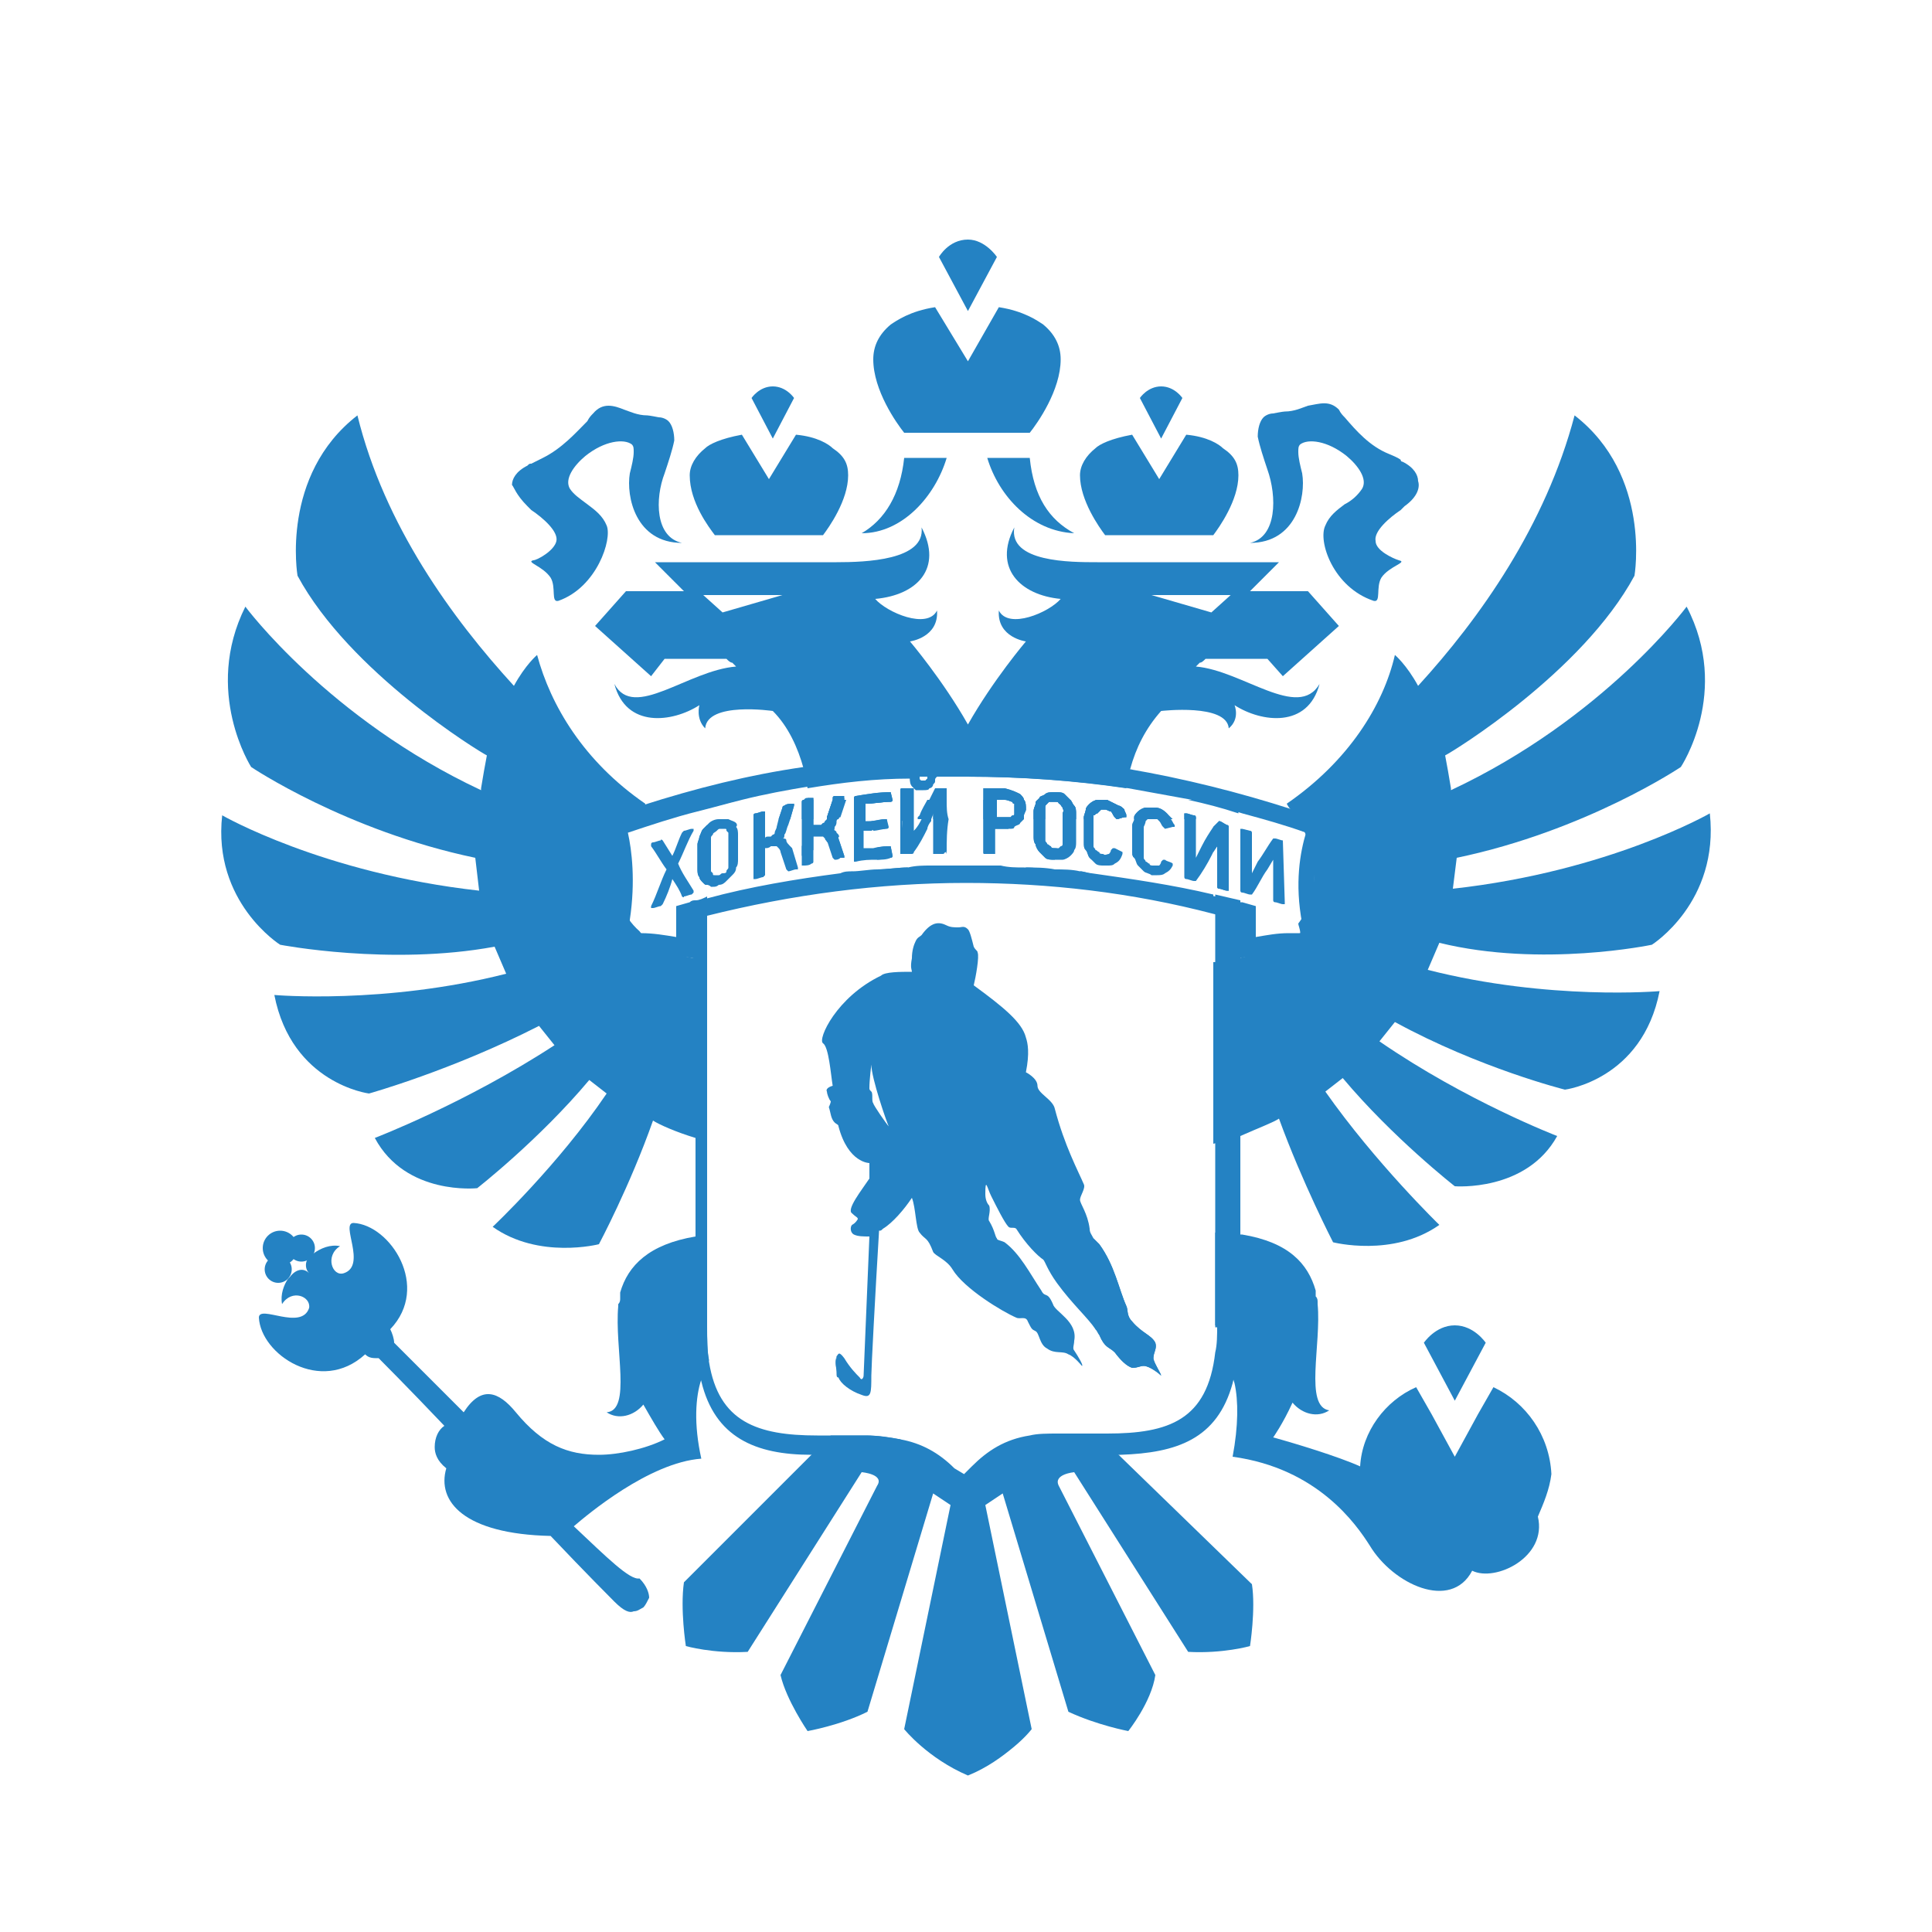<?xml version="1.0" encoding="UTF-8"?> <!-- Generator: Adobe Illustrator 21.0.0, SVG Export Plug-In . SVG Version: 6.00 Build 0) --> <svg xmlns="http://www.w3.org/2000/svg" xmlns:xlink="http://www.w3.org/1999/xlink" id="Слой_1" x="0px" y="0px" viewBox="0 0 100 100" style="enable-background:new 0 0 100 100;" xml:space="preserve"> <style type="text/css"> .st0{fill:#2482C3;} </style> <g> <g> <g> <path class="st0" d="M64.7,85.2c0,0-1.4,0.4-3.2,0.3l-5.9-9.3c0,0-1.1,0.1-0.8,0.7l5,9.8c-0.2,1.4-1.4,2.9-1.4,2.9 s-1.6-0.3-3.1-1l-3.4-11.3L51,77.9l2.4,11.6c0,0-0.3,0.4-0.9,0.9c-0.6,0.5-1.4,1.1-2.4,1.5c-2.1-0.9-3.3-2.4-3.3-2.4l2.4-11.6 l-0.9-0.6l-3.4,11.3c-1.4,0.7-3.1,1-3.1,1s-1.1-1.6-1.4-2.9l5-9.8c0.4-0.6-0.8-0.7-0.8-0.7l-5.9,9.3c-1.8,0.1-3.2-0.3-3.2-0.3 s-0.3-1.9-0.1-3.3l7.6-7.6h1.8c0.6,0,1.2,0.1,1.8,0.2h0c0.4,0.3,0.7,0.5,1,0.8c0.3,0.2,0.6,0.4,0.8,0.6c0.1,0,0.1,0.1,0.2,0.1 c0.2,0.2,0.4,0.3,0.6,0.5c0.1,0.1,0.2,0.2,0.3,0.3c0.1,0.1,0.2,0.2,0.2,0.2c0.1,0.2,0.3,0.3,0.3,0.4c0,0.1,0,0.1,0.1,0.2 c1.5-1.6,0.3-1.4,0-1.3l3.1-1.8h0c0.5-0.1,1-0.1,1.5-0.1H57l1,1h0l6.8,6.6C65,83.3,64.7,85.2,64.7,85.2z"></path> <path class="st0" d="M46.1,41c-0.6,0-1.2,0.1-1.8,0.2c0,0-0.1,0-0.1,0.1v1.6l0.4-0.5l0.2-0.4v-0.4c0.4,0,0.9-0.1,1.3-0.1 c0,0,0.1,0,0.1-0.1L46.1,41z M45.9,42.4c-0.3,0-0.6,0.1-0.8,0.1c0,0.2,0.1,0.3,0.1,0.5c0.2,0,0.5-0.1,0.7-0.1c0,0,0.1,0,0.1-0.1 L45.9,42.4C46,42.4,46,42.4,45.9,42.4z M46.1,43.8c-0.2,0-0.5,0-0.8,0.1c0,0.2,0,0.4,0.1,0.6c0.2,0,0.5,0,0.7-0.1 c0,0,0.1,0,0.1-0.1L46.1,43.8C46.2,43.8,46.2,43.8,46.1,43.8z M47,44.9c-0.5,0-1.1,0.1-1.6,0.1c0,0.2,0,0.4,0,0.6H47 C47,45.4,47,45.1,47,44.9z M47.1,40.8h-0.4c-0.1,0-0.1,0-0.1,0.1v3.2c0,0,0,0,0,0.1c0,0,0,0,0.1,0h0.2c-0.1-0.7-0.2-1.3-0.2-1.7 l0.1-0.1l0.4-0.5L47.1,40.8C47.2,40.9,47.2,40.9,47.1,40.8C47.2,40.8,47.2,40.8,47.1,40.8z M49.6,44.8c-0.5,0-1,0-1.5,0 c0,0.2,0,0.4,0,0.6h1.5C49.7,45.3,49.7,45,49.6,44.8z M50.4,44.8c0,0.2-0.1,0.4-0.1,0.7h1.5c0-0.2,0-0.4,0-0.6 C51.4,44.8,50.9,44.8,50.4,44.8z M58.2,41.9L58.2,41.9c-0.1-0.1-0.2-0.2-0.3-0.2c-0.2-0.1-0.4-0.2-0.6-0.3h-0.5 c-0.1,0-0.3,0.1-0.4,0.2s-0.2,0.2-0.2,0.3c0,0.1-0.1,0.3-0.1,0.4v1.3c0,0.2,0,0.3,0.1,0.4c0.1,0.1,0.1,0.3,0.2,0.4l0.1,0.1 c0-0.5,0.1-0.9,0.1-1.3v-1c0.1,0,0.1-0.1,0.2-0.1l0.2-0.2c0.1,0,0.1,0,0.2,0c0.1,0,0.2,0.1,0.3,0.1c0.1,0.1,0.1,0.2,0.2,0.3 l0.1,0.1c0.1,0,0.3-0.1,0.4-0.1C58.2,42.2,58.2,42.1,58.2,41.9z M58.6,44.1c0,0.1,0,0.2,0.1,0.3C58.7,44.3,58.6,44.2,58.6,44.1z M56.5,45.2c-0.2,0-0.4-0.1-0.6-0.1v0.4h0.6C56.5,45.5,56.5,45.3,56.5,45.2z M55.6,41.7c-0.1-0.1-0.1-0.2-0.2-0.3l-0.3-0.3 C55,41,54.8,41,54.6,41s-0.4,0-0.5,0.1c-0.1,0.1-0.3,0.1-0.3,0.2c0,0-0.1,0.1-0.1,0.1c-0.1,0.1-0.1,0.1-0.1,0.2 c0,0.1-0.1,0.2-0.1,0.4v1.3c0,0.1,0,0.3,0.1,0.4c0,0.1,0.1,0.3,0.2,0.4c0.1,0.1,0.2,0.2,0.3,0.3c0.1,0.1,0.3,0.1,0.5,0.1h0 c0-0.2,0-0.4,0.1-0.6h-0.1c-0.1,0-0.2,0-0.2-0.1c-0.1,0-0.1-0.1-0.2-0.1c0-0.1-0.1-0.1-0.1-0.2c0-0.1,0-0.2,0-0.2V42 c0-0.1,0-0.1,0-0.2c0-0.1,0-0.1,0.1-0.2l0.1-0.1c0,0,0.1,0,0.2,0c0,0,0,0,0.1,0c0.1,0,0.2,0,0.2,0.1c0.1,0,0.1,0.1,0.2,0.2 c0,0.1,0.1,0.1,0,0.3v0.2c0-0.1,0.1-0.2,0.1-0.4l0.3,0.5l0.2,0.4v-0.7C55.7,42,55.7,41.8,55.6,41.7z M53.1,44.9 c0,0.2,0,0.5-0.1,0.7h1.6c0-0.2,0-0.4,0-0.6C54.1,45,53.6,44.9,53.1,44.9z M53,41.4c0-0.1-0.1-0.2-0.2-0.3 c-0.2-0.1-0.4-0.2-0.8-0.3h-1.1c0,0,0,0,0,0.1v3.2c0,0.1,0,0.1,0.1,0.1h0.4c0,0,0,0,0.1,0c0,0,0,0,0-0.1v-1.2H52 c0.1,0,0.1,0,0.2,0c0-0.2,0.1-0.3,0.1-0.5c0,0,0-0.1,0-0.1c-0.1,0-0.1,0-0.2,0h-0.5v-0.9H52c0.2,0,0.3,0.1,0.4,0.1 c0,0,0,0.1,0.1,0.1c0-0.1,0-0.1,0-0.1l0.5,0.7c0-0.1,0.1-0.2,0.1-0.3C53.1,41.7,53.1,41.5,53,41.4z M49,42.4c0-0.3,0-0.6-0.1-1 c0-0.2,0-0.4,0-0.6h-0.5c-0.1,0.2-0.2,0.4-0.3,0.6c-0.1,0.2-0.3,0.5-0.4,0.8c0,0.1,0,0.2,0.1,0.2c0,0.2,0.1,0.3,0.1,0.5 c0.1-0.2,0.2-0.3,0.2-0.4l0-0.1l0.2-0.5v2.2c0,0,0,0,0,0.1c0,0,0,0,0.1,0h0.4c0,0,0.1,0,0.1-0.1C49,43.5,49,43,49,42.4z M43.5,45.2c0,0.1,0,0.3,0,0.4h0.6v-0.5C43.9,45.2,43.7,45.2,43.5,45.2z M43.4,43.4c0,0.3,0.1,0.7,0.1,1c0,0,0,0,0.1,0h0.1v-0.1 L43.4,43.4z M43.4,43.2c0,0,0,0.1,0,0.1C43.5,43.3,43.4,43.3,43.4,43.2z M43.2,41.2c0,0-0.1,0-0.1,0.1l0,0.1l-0.3,0.9 c0,0,0,0.1,0,0.1c0,0.1-0.1,0.1-0.1,0.1c0,0.1-0.1,0.1-0.1,0.1l-0.1,0.1c-0.1,0-0.1,0-0.1,0h-0.3v-1.4c0,0,0,0-0.1,0 c0,0-0.1,0-0.2,0c0,0,0,0.1,0,0.1c0,0.3,0,0.7,0,1c0,0.5-0.1,1-0.3,1.4v0.5l0.6-0.3v-0.7h0.5l0.1,0.1c0,0.1,0.1,0.1,0.1,0.2l0,0 l0.6-0.3c0,0-0.1-0.1-0.1-0.1c0-0.1-0.1-0.1-0.2-0.2c0.1,0,0.1-0.1,0.1-0.2c0.1-0.1,0.1-0.2,0.1-0.3c0,0,0-0.1,0.1-0.1l0.3-0.9 l0-0.1v-0.1H43.2z M61.9,34.5c0.1-0.1,0.1-0.1,0.2-0.2c0.1,0,0.2-0.1,0.3-0.2h3.2l0.8,0.9l2.9-2.6l-1.6-1.8h-3l1.5-1.5 c0,0-8,0-9.4,0c-1.4,0-4.6,0-4.3-1.8c-1.1,2.1,0.3,3.5,2.4,3.7c-0.6,0.7-2.7,1.6-3.2,0.6c-0.1,1.4,1.4,1.6,1.4,1.6s-1.7,2-3,4.3 c-1.3-2.3-3-4.3-3-4.3s1.5-0.2,1.4-1.6c-0.5,1-2.6,0.1-3.2-0.6c2.2-0.2,3.5-1.6,2.4-3.7c0.2,1.7-2.9,1.8-4.4,1.8 c-1.4,0-9.4,0-9.4,0l1.5,1.5h-3l-1.6,1.8l2.9,2.6l0.7-0.9h3.2c0.1,0.1,0.2,0.2,0.3,0.2c0.1,0.1,0.1,0.1,0.2,0.2 c-2.5,0.2-5.3,2.8-6.3,0.9c0.6,2.3,3,2,4.4,1.1c0,0-0.2,0.7,0.3,1.2c0.1-1.4,3.5-0.9,3.5-0.9c0.8,0.8,1.3,1.9,1.6,3 c0.1,0.3,0.1,0.6,0.2,1c1.8-0.3,3.5-0.5,5.3-0.5v0.1c0,0.2,0.1,0.3,0.1,0.3c0.1,0.1,0.1,0.1,0.2,0.2h0.4c0.1,0,0.3,0,0.3-0.1 c0.1,0,0.2-0.1,0.2-0.2c0.1-0.1,0.1-0.1,0.1-0.2c0-0.1,0-0.1,0.1-0.2c0.5,0,1,0,1.5,0c2.8,0,5.6,0.2,8.3,0.6c0-0.3,0.1-0.7,0.2-1 c0.3-1.1,0.8-2.1,1.6-3c0,0,3.4-0.4,3.5,0.9c0.6-0.5,0.3-1.2,0.3-1.2c1.4,0.9,3.8,1.2,4.4-1.1C67.2,37.3,64.3,34.7,61.9,34.5z M37.4,31.7l-1-0.9h4.1L37.4,31.7z M48,40.2c0,0,0,0,0,0.1c0,0,0,0-0.1,0.1h-0.2c0,0-0.1,0-0.1-0.1c0,0,0,0,0-0.1c0,0,0,0,0,0 C47.7,40.2,47.9,40.2,48,40.2L48,40.2z M59.6,30.8h4.1l-1,0.9L59.6,30.8z"></path> <path class="st0" d="M74.5,48.8l-0.6,1.4c6.3,1.6,12,1.1,12,1.1C85,55.9,81,56.4,81,56.4s-4.4-1.1-8.8-3.5l-0.8,1 c4.5,3.1,9.2,4.9,9.2,4.9c-1.6,2.9-5.3,2.6-5.3,2.6s-3.2-2.5-5.8-5.6l-0.9,0.7c2.6,3.7,5.9,6.9,5.9,6.9c-2.4,1.7-5.5,0.9-5.5,0.9 s-1.6-3.1-2.8-6.4c-0.3,0.2-1.1,0.5-2,0.9v0c-0.4,0.1-0.9,0.3-1.4,0.4v-9.4c0.4,0,0.8-0.1,1.2-0.2c0.1,0,0.1,0,0.1,0 c1-0.2,1.8-0.6,2.4-1.1c0,0,0.1-0.1,0.1-0.1c0.2,0,0.5,0,0.7-0.1c0-0.2-0.1-0.4-0.1-0.5v0c0.6-0.8,0.9-1.8,0.8-3 c-0.1-1-0.5-2-1.1-2.8c-0.1-0.1-0.2-0.2-0.3-0.4c3.2-2.2,5-5.1,5.6-7.7c0,0,0.6,0.5,1.2,1.6c3.2-3.5,6.6-8.3,8.1-14 c4,3.1,3.1,8.3,3.1,8.3c-2.7,5-9.4,9.1-9.8,9.3c0.1,0.5,0.2,1.1,0.3,1.7v0.1c7.9-3.7,12.2-9.5,12.2-9.5c2.3,4.4-0.3,8.3-0.3,8.3 s-4.9,3.3-11.6,4.7L75.2,46c8.1-0.9,13.3-3.9,13.3-3.9c0.5,4.6-3,6.8-3,6.8S79.8,50.1,74.5,48.8z"></path> <path class="st0" d="M64.7,28.1c2.4,0,2.9-2.4,2.7-3.6c-0.1-0.4-0.2-0.8-0.2-1.1c0-0.2,0-0.3,0.1-0.4c0.4-0.3,1.4-0.2,2.4,0.6 c0.6,0.5,1.1,1.2,0.8,1.7c-0.2,0.3-0.5,0.6-0.9,0.8c-0.4,0.3-0.8,0.6-1,1.1c-0.4,0.8,0.4,3.2,2.5,3.9c0.4,0.1,0.1-0.7,0.4-1.2 c0.4-0.6,1.4-0.8,0.9-0.9c-0.3-0.1-1.2-0.5-1.2-1c-0.1-0.5,0.7-1.2,1.3-1.6l0.2-0.2c0.7-0.5,0.8-1,0.7-1.3c0-0.3-0.2-0.7-0.8-1 c0,0-0.1,0-0.1-0.1l0,0c0,0-0.1-0.1-0.6-0.3c-1-0.4-1.7-1.2-2.3-1.9c-0.1-0.1-0.2-0.2-0.3-0.4c-0.5-0.5-1-0.3-1.6-0.2 c-0.3,0.1-0.7,0.3-1.2,0.3c-0.1,0-0.6,0.1-0.6,0.1l0,0c-0.2,0-0.4,0.1-0.5,0.2c-0.2,0.2-0.3,0.6-0.3,1c0.1,0.5,0.3,1.1,0.5,1.7 C66.1,25.7,66.1,27.8,64.7,28.1z"></path> <path class="st0" d="M27.3,26.2l0.2,0.2c0.6,0.4,1.4,1.1,1.3,1.6s-1,1-1.2,1c-0.4,0.1,0.5,0.3,0.9,0.9c0.3,0.5,0,1.3,0.4,1.2 c2-0.7,2.8-3.2,2.5-3.9c-0.2-0.5-0.6-0.8-1-1.1c-0.4-0.3-0.7-0.5-0.9-0.8c-0.3-0.5,0.2-1.2,0.8-1.7c1-0.8,2-0.9,2.4-0.6 c0.1,0.1,0.1,0.2,0.1,0.4c0,0.3-0.1,0.7-0.2,1.1c-0.2,1.2,0.3,3.6,2.7,3.6c-1.4-0.3-1.4-2.3-0.9-3.6c0.2-0.6,0.4-1.2,0.5-1.7 c0-0.4-0.1-0.8-0.3-1c-0.1-0.1-0.3-0.2-0.5-0.2l0,0c0,0-0.5-0.1-0.6-0.1c-0.5,0-0.9-0.2-1.2-0.3c-0.5-0.2-1.1-0.4-1.6,0.2 c-0.1,0.1-0.2,0.2-0.3,0.4c-0.6,0.6-1.3,1.4-2.3,1.9c-0.4,0.2-0.6,0.3-0.6,0.3l0,0c-0.1,0-0.1,0-0.2,0.1c-0.6,0.3-0.8,0.7-0.8,1 C26.6,25.2,26.7,25.6,27.3,26.2z"></path> <path class="st0" d="M49,23.7h-2.2c-0.2,1.9-1,3.2-2.2,3.9C46.7,27.6,48.4,25.7,49,23.7z"></path> <path class="st0" d="M53.3,23.7h-2.2c0.6,2,2.3,3.8,4.5,3.9C54.3,26.9,53.5,25.7,53.3,23.7z"></path> <path class="st0" d="M50,22.4L50,22.4h3.3c0.4-0.5,1.6-2.2,1.6-3.8c0-0.7-0.3-1.3-0.9-1.8c-0.3-0.2-1-0.7-2.3-0.9l-1.6,2.8 l-1.7-2.8c-1.3,0.2-2,0.7-2.3,0.9c-0.6,0.5-0.9,1.1-0.9,1.8c0,1.6,1.2,3.3,1.6,3.8H50z"></path> <path class="st0" d="M51.6,13.3c0,0-0.6-0.9-1.5-0.9c-1,0-1.5,0.9-1.5,0.9l1.5,2.8L51.6,13.3z"></path> <path class="st0" d="M60.1,27.7L60.1,27.7h2.7c0.3-0.4,1.3-1.8,1.3-3.1c0-0.6-0.2-1-0.8-1.4c-0.2-0.2-0.8-0.6-1.9-0.7L60,24.8 l-1.4-2.3c-1.1,0.2-1.7,0.5-1.9,0.7c-0.5,0.4-0.8,0.9-0.8,1.4c0,1.3,1,2.7,1.3,3.1H60.1z"></path> <path class="st0" d="M61.2,20.6c0,0-0.4-0.6-1.1-0.6S59,20.6,59,20.6l1.1,2.1L61.2,20.6z"></path> <path class="st0" d="M41.1,20.6c0,0-0.4-0.6-1.1-0.6s-1.1,0.6-1.1,0.6l1.1,2.1L41.1,20.6z"></path> <path class="st0" d="M39.9,27.7L39.9,27.7h2.7c0.3-0.4,1.3-1.8,1.3-3.1c0-0.6-0.2-1-0.8-1.4c-0.2-0.2-0.8-0.6-1.9-0.7l-1.4,2.3 l-1.4-2.3c-1.1,0.2-1.7,0.5-1.9,0.7c-0.5,0.4-0.8,0.9-0.8,1.4c0,1.4,1,2.7,1.3,3.1H39.9z"></path> <path class="st0" d="M36.6,49.8v9.3C36.4,59,36.2,59,36,58.9c-1-0.3-1.9-0.7-2.2-0.9c-1.2,3.4-2.8,6.4-2.8,6.4s-3.1,0.8-5.5-0.9 c0,0,3.4-3.2,5.9-6.9l-0.9-0.7c-2.6,3.1-5.8,5.6-5.8,5.6s-3.7,0.4-5.3-2.6c0,0,4.7-1.8,9.3-4.8l-0.8-1c-4.5,2.3-8.8,3.5-8.8,3.5 s-4-0.5-4.9-5.1c0,0,5.7,0.5,12-1.1L25.6,49c-5.4,1-11.1-0.1-11.1-0.1s-3.5-2.2-3-6.7c0,0,5.2,3,13.3,3.9l-0.2-1.7 C17.9,43,13,39.7,13,39.7s-2.5-3.9-0.3-8.3c0,0,4.3,5.8,12.2,9.5v-0.1c0.1-0.6,0.2-1.2,0.3-1.7c-0.4-0.2-7.1-4.3-9.8-9.3 c0,0-0.9-5.2,3.1-8.3c1.4,5.7,4.9,10.5,8.1,14c0.6-1.1,1.2-1.6,1.2-1.6c0.7,2.6,2.4,5.5,5.6,7.7c0,0.1-0.1,0.1-0.2,0.2 c-0.7,0.9-1.2,1.9-1.2,3c-0.2,1.5,0.2,2.6,1.1,3.4c0.1,0.1,0.1,0.2,0.2,0.2c0.7,0.6,1.5,1,2.6,1.2c0,0,0.1,0,0.1,0 C36.2,49.8,36.4,49.8,36.6,49.8z"></path> <path class="st0" d="M36.3,71.4c-0.3,0.9-0.4,2.3,0,4.1c-2.7,0.2-5.9,2.9-6.6,3.5c1.7,1.6,2.9,2.8,3.4,2.7c0.4,0.4,0.5,0.8,0.5,1 c-0.1,0.2-0.2,0.4-0.3,0.5c-0.2,0.1-0.3,0.2-0.5,0.2c-0.2,0.1-0.5,0-1-0.5c-0.1-0.1-1.5-1.5-3.3-3.4c-4.5-0.1-5.9-1.8-5.4-3.5 c-0.5-0.4-0.6-0.8-0.6-1.1c0-0.5,0.2-0.9,0.5-1.1c-1.9-2-3.4-3.5-3.4-3.5c-0.3,0-0.5,0-0.7-0.2c-2.3,2.1-5.4,0-5.5-1.9 c0-0.7,2.2,0.7,2.6-0.5c0.1-0.6-0.9-1-1.4-0.2c-0.1-0.5,0.1-1,0.3-1.3c0,0,0.1-0.1,0.1-0.1c0.3-0.4,0.7-0.5,1-0.2 c-0.2-0.2-0.2-0.5-0.1-0.7c0.1-0.1,0.2-0.2,0.3-0.3c0.4-0.3,0.9-0.5,1.4-0.4c-0.8,0.5-0.4,1.6,0.2,1.4c1.2-0.4-0.2-2.6,0.5-2.6 c1.9,0.1,4,3.3,1.9,5.5c0.1,0.2,0.2,0.5,0.2,0.7c0,0,1.6,1.6,3.6,3.6c0.9-1.4,1.8-1.1,2.7,0c1.4,1.7,2.7,2.2,4.3,2.2 c1,0,2.4-0.3,3.4-0.8c-0.3-0.4-0.7-1.1-1.1-1.8c-0.5,0.6-1.3,0.8-1.9,0.4c1.3-0.1,0.4-3.3,0.6-5.5v-0.1c0.1-0.1,0.1-0.2,0.1-0.3 c0-0.1,0-0.1,0-0.2v-0.1c0.4-1.4,1.5-2.5,3.9-2.9c0.2,0,0.4-0.1,0.6-0.1v4.7c0,0.7,0,1.3,0.1,1.8C36.6,70.8,36.4,71.1,36.3,71.4 L36.3,71.4z"></path> <path class="st0" d="M43.3,70.2l0,0.8C43.3,70.8,43.2,70.5,43.3,70.2C43.3,70.3,43.3,70.3,43.3,70.2z"></path> <path class="st0" d="M60.1,71.2C60.1,71.2,60.1,71.2,60.1,71.2C60.1,71.2,60.1,71.2,60.1,71.2C60.1,71.2,60.1,71.2,60.1,71.2 c-0.1-0.1-0.6-0.5-0.9-0.5c-0.2,0-0.3,0.1-0.6,0.1c-0.3-0.1-0.6-0.4-0.9-0.8c-0.3-0.3-0.5-0.2-0.8-0.9c0-0.1-0.1-0.2-0.2-0.3 l-0.1-4.7c0.1,0.1,0.2,0.2,0.3,0.3c0.8,1.1,1,2.3,1.4,3.2c0.1,0.2,0,0.5,0.3,0.8c0.5,0.6,1,0.7,1.2,1.1c0.1,0.3-0.1,0.5-0.1,0.8 C59.7,70.5,60.1,71.1,60.1,71.2z"></path> <path class="st0" d="M79.6,78.5c0.5,2.1-2.2,3.4-3.4,2.8c-1.1,2.1-4.1,0.7-5.3-1.3c-0.7-1.1-2.7-4-7.1-4.6 c0.3-1.6,0.3-2.9,0.1-3.8c-0.2-0.7-0.5-1.2-0.9-1.5c0-0.4,0.1-0.9,0.1-1.4h-0.2v-4.9c0.5,0,1,0.1,1.4,0.1 c2.4,0.4,3.4,1.5,3.8,2.9v0.1c0,0.1,0,0.1,0,0.2c0.1,0.1,0.1,0.2,0.1,0.3v0.1c0.2,2.1-0.7,5.3,0.6,5.5c-0.6,0.4-1.4,0.2-1.9-0.4 c-0.5,1.1-1,1.8-1,1.8c1.1,0.3,3.4,1,4.5,1.5c0.1-1.8,1.3-3.4,2.9-4.1l0.8,1.4l1.2,2.2l1.2-2.2l0.8-1.4c1.7,0.8,2.9,2.5,3,4.5 C80.2,77.1,79.9,77.8,79.6,78.5z"></path> <path class="st0" d="M76.9,69.5c0,0-0.6-0.9-1.6-0.9s-1.6,0.9-1.6,0.9l1.6,3L76.9,69.5z"></path> </g> <g> <ellipse class="st0" cx="14.5" cy="64.6" rx="0.9" ry="0.9"></ellipse> <g> <ellipse class="st0" cx="14.4" cy="65.7" rx="0.7" ry="0.7"></ellipse> <ellipse class="st0" cx="15.6" cy="64.6" rx="0.7" ry="0.7"></ellipse> </g> </g> </g> <g> <g> <g> <g> <defs> <path id="SVGID_1_" d="M36.5,42.8v25.3c0,5.7,3.2,6.5,6.6,6.5h2.3c1.4,0,2.5,0.4,3.2,1.1c0.2,0.1,0.4,0.3,0.6,0.5 c0.1,0.1,0.2,0.1,0.2,0.2c0,0,0,0,0.1,0.1s0.2,0.2,0.3,0.3c0.2-0.2,0.5-0.4,0.7-0.6c0.2-0.1,0.4-0.2,0.7-0.3 c0.7-0.8,1.8-1.3,3.3-1.3h2.3c3.4,0,6.6-0.8,6.6-6.5V42.8H36.5z"></path> </defs> <clipPath id="SVGID_2_"> <use xlink:href="#SVGID_1_" style="overflow:visible;"></use> </clipPath> </g> </g> </g> </g> <path class="st0" d="M59.9,42.4h-0.5 M59.9,42.4h-0.5 M59.9,42.4h-0.5 M59.9,42.4h-0.5 M59.9,42.4h-0.5 M59.9,42.4h-0.5 M59.9,42.4 h-0.5 M59.9,42.4h-0.5 M59.9,42.4h-0.5 M55.1,41.9c0,0.1-0.1,0.2-0.1,0.4c0,0,0,0.1,0,0.1h0.5L55.1,41.9z M52.5,41.5 C52.5,41.5,52.5,41.5,52.5,41.5C52.5,41.6,52.5,41.6,52.5,41.5c0,0.2,0,0.3,0,0.4c0,0.1,0,0.1,0,0.2s0,0.1-0.1,0.1l-0.1,0.1h0 c0,0,0,0.1,0,0.1H53c0,0,0-0.1,0-0.1c0,0,0-0.1,0-0.1L52.5,41.5z M47.7,42.2c0,0-0.1,0.1-0.1,0.1c0,0,0,0.1,0,0.1h0.2 C47.7,42.3,47.7,42.2,47.7,42.2z M46.8,42.4h0.4v-0.5L46.8,42.4z M44.6,42.4h0.2V42L44.6,42.4z M55.1,41.9c0,0.1-0.1,0.2-0.1,0.4 c0,0,0,0.1,0,0.1h0.5L55.1,41.9z M50.1,76.3l3.1-1.8c-1.3,0.2-2.2,0.8-3,1.6l-0.4,0.4L49.4,76c-0.8-0.8-1.7-1.3-2.8-1.5 c0.4,0.3,0.7,0.5,1,0.8c0.3,0.2,0.6,0.4,0.8,0.6c0.1,0,0.1,0.1,0.2,0.1c0.2,0.2,0.4,0.3,0.6,0.5c0.1,0.1,0.2,0.2,0.3,0.3 c0.1,0.1,0.2,0.2,0.2,0.2c0.1,0.2,0.3,0.3,0.3,0.4c0,0.1,0,0.1,0.1,0.2C51.6,76,50.4,76.2,50.1,76.3z M52.5,41.5 C52.5,41.5,52.5,41.5,52.5,41.5C52.5,41.6,52.5,41.6,52.5,41.5c0,0.2,0,0.3,0,0.4c0,0.1,0,0.1,0,0.2s0,0.1-0.1,0.1l-0.1,0.1h0 c0,0,0,0.1,0,0.1H53c0,0,0-0.1,0-0.1c0,0,0-0.1,0-0.1L52.5,41.5z M47.7,42.2c0,0-0.1,0.1-0.1,0.1c0,0,0,0.1,0,0.1h0.2 C47.7,42.3,47.7,42.2,47.7,42.2z M46.8,42.4h0.4v-0.5L46.8,42.4z M44.6,42.4h0.2V42L44.6,42.4z M55.1,41.9c0,0.1-0.1,0.2-0.1,0.4 c0,0,0,0.1,0,0.1h0.5L55.1,41.9z M50.1,76.3l3.1-1.8c-1.3,0.2-2.2,0.8-3,1.6l-0.4,0.4L49.4,76c-0.8-0.8-1.7-1.3-2.8-1.5 c0.4,0.3,0.7,0.5,1,0.8c0.3,0.2,0.6,0.4,0.8,0.6c0.1,0,0.1,0.1,0.2,0.1c0.2,0.2,0.4,0.3,0.6,0.5c0.1,0.1,0.2,0.2,0.3,0.3 c0.1,0.1,0.2,0.2,0.2,0.2c0.1,0.2,0.3,0.3,0.3,0.4c0,0.1,0,0.1,0.1,0.2C51.6,76,50.4,76.2,50.1,76.3z M52.5,41.5 C52.5,41.5,52.5,41.5,52.5,41.5C52.5,41.6,52.5,41.6,52.5,41.5c0,0.2,0,0.3,0,0.4c0,0.1,0,0.1,0,0.2s0,0.1-0.1,0.1l-0.1,0.1h0 c0,0,0,0.1,0,0.1H53c0,0,0-0.1,0-0.1c0,0,0-0.1,0-0.1L52.5,41.5z M47.7,42.2c0,0-0.1,0.1-0.1,0.1c0,0,0,0.1,0,0.1h0.2 C47.7,42.3,47.7,42.2,47.7,42.2z M46.8,42.4h0.4v-0.5L46.8,42.4z M44.6,42.4h0.2V42L44.6,42.4z M55.1,41.9c0,0.1-0.1,0.2-0.1,0.4 c0,0,0,0.1,0,0.1h0.5L55.1,41.9z M50.1,76.3l3.1-1.8c-1.3,0.2-2.2,0.8-3,1.6l-0.4,0.4L49.4,76c-0.8-0.8-1.7-1.3-2.8-1.5 c0.4,0.3,0.7,0.5,1,0.8c0.3,0.2,0.6,0.4,0.8,0.6c0.1,0,0.1,0.1,0.2,0.1c0.2,0.2,0.4,0.3,0.6,0.5c0.1,0.1,0.2,0.2,0.3,0.3 c0.1,0.1,0.2,0.2,0.2,0.2c0.1,0.2,0.3,0.3,0.3,0.4c0,0.1,0,0.1,0.1,0.2C51.6,76,50.4,76.2,50.1,76.3z M52.5,41.5 C52.5,41.5,52.5,41.5,52.5,41.5C52.5,41.6,52.5,41.6,52.5,41.5c0,0.2,0,0.3,0,0.4c0,0.1,0,0.1,0,0.2s0,0.1-0.1,0.1l-0.1,0.1h0 c0,0,0,0.1,0,0.1H53c0,0,0-0.1,0-0.1c0,0,0-0.1,0-0.1L52.5,41.5z M47.7,42.2c0,0-0.1,0.1-0.1,0.1c0,0,0,0.1,0,0.1h0.2 C47.7,42.3,47.7,42.2,47.7,42.2z M46.8,42.4h0.4v-0.5L46.8,42.4z M44.6,42.4h0.2V42L44.6,42.4z M50.1,76.3l3.1-1.8 c-1.3,0.2-2.2,0.8-3,1.6l-0.4,0.4L49.4,76c-0.8-0.8-1.7-1.3-2.8-1.5c0.4,0.3,0.7,0.5,1,0.8c0.3,0.2,0.6,0.4,0.8,0.6 c0.1,0,0.1,0.1,0.2,0.1c0.2,0.2,0.4,0.3,0.6,0.5c0.1,0.1,0.2,0.2,0.3,0.3c0.1,0.1,0.2,0.2,0.2,0.2c0.1,0.2,0.3,0.3,0.3,0.4 c0,0.1,0,0.1,0.1,0.2C51.6,76,50.4,76.2,50.1,76.3z M43.1,41.4l-0.3,0.9c0,0,0,0.1,0,0.1h0.6c0,0,0-0.1,0.1-0.1l0.3-0.9H43.1z M44.2,41.4v1h0.6v-0.8c0.4,0,0.9-0.1,1.3-0.1c0,0,0.1,0,0.1-0.1H44.2z M46.6,41.4v1h0.6v-1H46.6z M55.6,41.7 c-0.1-0.1-0.1-0.2-0.2-0.3h-1.7c-0.1,0.1-0.1,0.1-0.1,0.2c0,0.1-0.1,0.2-0.1,0.4v0.4h0.6V42c0-0.1,0-0.1,0-0.2c0-0.1,0-0.1,0.1-0.2 l0.1-0.1c0,0,0.1,0,0.2,0c0,0,0,0,0.1,0c0.1,0,0.2,0,0.2,0.1c0.1,0,0.1,0.1,0.2,0.2c0,0.1,0.1,0.1,0,0.3v0.2c0,0,0,0.1,0,0.1h0.7 v-0.3C55.7,42,55.7,41.8,55.6,41.7z M64.2,63.9l0-5.2v0l0-9.1v-0.1l0-1.9v-1c-0.4-0.1-0.9-0.2-1.3-0.3v22.3H63c0,0.5,0,1-0.1,1.4 c-0.4,3.5-2.4,4.2-5.6,4.2h-2.5c-0.6,0-1.1,0-1.5,0.1h0c-1.3,0.2-2.2,0.8-3,1.6l-0.4,0.4L49.4,76c-0.8-0.8-1.7-1.3-2.8-1.5h0 c-0.5-0.1-1.1-0.2-1.8-0.2h-2.5c-3.1,0-5.1-0.7-5.6-3.8c-0.1-0.5-0.1-1.2-0.1-1.8V46.5c-0.2,0-0.4,0.1-0.6,0.2v22.2 c0,1,0.1,1.9,0.3,2.6v0c0.7,2.9,2.8,3.8,5.7,3.8c0.2,0,0.4,0,0.6,0h2.5c2.4,0,4.1,0.9,4.8,2.7l0.2,0.4l0.2-0.4 c0.8-1.8,2.4-2.7,4.8-2.7h2.5c0.1,0,0.3,0,0.4,0h0c2.9-0.1,5-0.8,5.8-3.7c0.2-0.8,0.3-1.7,0.3-2.8L64.2,63.9z M61.5,41.4 c0.9,0.2,1.7,0.4,2.6,0.7v-0.7H61.5z M63.5,42.7c-0.2-0.1-0.3-0.2-0.4-0.2c-0.1,0.1-0.2,0.2-0.3,0.3v1.3l0.2-0.3v2.1 c0,0,0,0.1,0.1,0.1c0.1,0,0.3,0.1,0.4,0.1c0,0,0,0,0.1,0c0,0,0,0,0-0.1v-3.2C63.6,42.8,63.6,42.7,63.5,42.7z M61.8,42.2 c-0.1,0-0.3-0.1-0.4-0.1h-0.1c0,0,0,0,0,0.1v0.2h0.6v-0.1C61.9,42.3,61.9,42.2,61.8,42.2z M60.4,42.1c-0.2-0.2-0.4-0.3-0.6-0.3 h-0.5c-0.1,0-0.3,0.1-0.4,0.2c-0.1,0.1-0.2,0.2-0.2,0.3c0,0,0,0.1,0,0.1h2C60.6,42.3,60.5,42.2,60.4,42.1z M58.2,41.9L58.2,41.9 c-0.1-0.1-0.2-0.2-0.3-0.2c-0.2-0.1-0.4-0.2-0.6-0.3h-0.5c-0.1,0-0.3,0.1-0.4,0.2s-0.2,0.2-0.2,0.3c0,0.1-0.1,0.3-0.1,0.4v0.1h0.5 v-0.2c0.1,0,0.1-0.1,0.2-0.1l0.2-0.2c0.1,0,0.1,0,0.2,0c0.1,0,0.2,0.1,0.3,0.1c0.1,0.1,0.1,0.2,0.2,0.3l0.1,0.1 c0.1,0,0.3-0.1,0.4-0.1c0,0,0,0,0,0c0,0,0,0,0.1,0c0,0,0,0,0-0.1C58.3,42.1,58.2,42,58.2,41.9z M53,41.4h-1c0.2,0,0.3,0.1,0.4,0.1 c0,0,0,0.1,0.1,0.1c0,0,0,0,0,0c0,0.1,0,0.2,0,0.3c0,0.1,0,0.1,0,0.2s0,0.1-0.1,0.1l-0.1,0.1h0c-0.1,0-0.1,0-0.2,0h-0.5v-0.9h-0.7 v1H53c0,0,0-0.1,0-0.1c0,0,0-0.1,0-0.1c0-0.1,0.1-0.2,0.1-0.3C53.1,41.7,53.1,41.5,53,41.4z M49,42.4c0-0.3,0-0.6-0.1-1h-0.9 c-0.1,0.2-0.3,0.5-0.4,0.8c0,0-0.1,0.1-0.1,0.1c0,0,0,0.1,0,0.1h0.6l0.2-0.5v0.5H49z M41.6,41.4c0,0-0.1,0-0.1,0.1v0.9h0.6v-1H41.6 z M41,41.6c-0.1,0-0.3,0-0.4,0.1c0,0-0.1,0-0.1,0.1l-0.2,0.6h0.6l0.2-0.7v-0.1H41z M39.5,42c-0.1,0-0.3,0.1-0.4,0.1 c0,0-0.1,0-0.1,0.1v0.2h0.6V42H39.5z M36,41.4V42c0.8-0.2,1.5-0.4,2.3-0.6H36z M36.4,42.9c-0.1,0.1-0.1,0.2-0.2,0.4 c0,0.1-0.1,0.3-0.1,0.4V45c0,0.1,0,0.3,0.1,0.4c0,0.1,0.1,0.2,0.2,0.3c0.1,0.1,0.1,0.1,0.2,0.1v-3.1L36.4,42.9z M50.1,76.3l3.1-1.8 c-1.3,0.2-2.2,0.8-3,1.6l-0.4,0.4L49.4,76c-0.8-0.8-1.7-1.3-2.8-1.5c0.4,0.3,0.7,0.5,1,0.8c0.3,0.2,0.6,0.4,0.8,0.6 c0.1,0,0.1,0.1,0.2,0.1c0.2,0.2,0.4,0.3,0.6,0.5c0.1,0.1,0.2,0.2,0.3,0.3c0.1,0.1,0.2,0.2,0.2,0.2c0.1,0.2,0.3,0.3,0.3,0.4 c0,0.1,0,0.1,0.1,0.2C51.6,76,50.4,76.2,50.1,76.3z M44.6,42.4h0.2V42L44.6,42.4z M46.8,42.4h0.4v-0.5L46.8,42.4z M47.7,42.2 c0,0-0.1,0.1-0.1,0.1c0,0,0,0.1,0,0.1h0.2C47.7,42.3,47.7,42.2,47.7,42.2z M52.5,41.5C52.5,41.5,52.5,41.5,52.5,41.5 C52.5,41.6,52.5,41.6,52.5,41.5c0,0.2,0,0.3,0,0.4c0,0.1,0,0.1,0,0.2s0,0.1-0.1,0.1l-0.1,0.1h0c0,0,0,0.1,0,0.1H53c0,0,0-0.1,0-0.1 c0,0,0-0.1,0-0.1L52.5,41.5z M50.1,76.3l3.1-1.8c-1.3,0.2-2.2,0.8-3,1.6l-0.4,0.4L49.4,76c-0.8-0.8-1.7-1.3-2.8-1.5 c0.4,0.3,0.7,0.5,1,0.8c0.3,0.2,0.6,0.4,0.8,0.6c0.1,0,0.1,0.1,0.2,0.1c0.2,0.2,0.4,0.3,0.6,0.5c0.1,0.1,0.2,0.2,0.3,0.3 c0.1,0.1,0.2,0.2,0.2,0.2c0.1,0.2,0.3,0.3,0.3,0.4c0,0.1,0,0.1,0.1,0.2C51.6,76,50.4,76.2,50.1,76.3z M55.1,41.9 c0,0.1-0.1,0.2-0.1,0.4c0,0,0,0.1,0,0.1h0.5L55.1,41.9z M44.6,42.4h0.2V42L44.6,42.4z M46.8,42.4h0.4v-0.5L46.8,42.4z M47.7,42.2 c0,0-0.1,0.1-0.1,0.1c0,0,0,0.1,0,0.1h0.2C47.7,42.3,47.7,42.2,47.7,42.2z M52.5,41.5C52.5,41.5,52.5,41.5,52.5,41.5 C52.5,41.6,52.5,41.6,52.5,41.5c0,0.2,0,0.3,0,0.4c0,0.1,0,0.1,0,0.2s0,0.1-0.1,0.1l-0.1,0.1h0c0,0,0,0.1,0,0.1H53c0,0,0-0.1,0-0.1 c0,0,0-0.1,0-0.1L52.5,41.5z M50.1,76.3l3.1-1.8c-1.3,0.2-2.2,0.8-3,1.6l-0.4,0.4L49.4,76c-0.8-0.8-1.7-1.3-2.8-1.5 c0.4,0.3,0.7,0.5,1,0.8c0.3,0.2,0.6,0.4,0.8,0.6c0.1,0,0.1,0.1,0.2,0.1c0.2,0.2,0.4,0.3,0.6,0.5c0.1,0.1,0.2,0.2,0.3,0.3 c0.1,0.1,0.2,0.2,0.2,0.2c0.1,0.2,0.3,0.3,0.3,0.4c0,0.1,0,0.1,0.1,0.2C51.6,76,50.4,76.2,50.1,76.3z M55.1,41.9 c0,0.1-0.1,0.2-0.1,0.4c0,0,0,0.1,0,0.1h0.5L55.1,41.9z M44.6,42.4h0.2V42L44.6,42.4z M46.8,42.4h0.4v-0.5L46.8,42.4z M47.7,42.2 c0,0-0.1,0.1-0.1,0.1c0,0,0,0.1,0,0.1h0.2C47.7,42.3,47.7,42.2,47.7,42.2z M52.5,41.5C52.5,41.5,52.5,41.5,52.5,41.5 C52.5,41.6,52.5,41.6,52.5,41.5c0,0.2,0,0.3,0,0.4c0,0.1,0,0.1,0,0.2s0,0.1-0.1,0.1l-0.1,0.1h0c0,0,0,0.1,0,0.1H53c0,0,0-0.1,0-0.1 c0,0,0-0.1,0-0.1L52.5,41.5z M55.1,41.9c0,0.1-0.1,0.2-0.1,0.4c0,0,0,0.1,0,0.1h0.5L55.1,41.9z"></path> <g> <path class="st0" d="M59.7,70.3c0-0.3,0.2-0.5,0.1-0.8c-0.2-0.4-0.7-0.5-1.2-1.1c-0.3-0.3-0.2-0.6-0.3-0.8 c-0.4-0.9-0.6-2.1-1.4-3.2c-0.1-0.1-0.2-0.2-0.3-0.3c-0.1-0.2-0.2-0.3-0.2-0.5c-0.1-0.8-0.5-1.3-0.5-1.5s0.3-0.6,0.2-0.8 c-0.3-0.7-1-2-1.5-3.9c-0.1-0.5-0.9-0.8-0.9-1.2c0-0.4-0.6-0.7-0.6-0.7c0.2-1,0.1-1.5,0-1.8c-0.2-0.8-1.2-1.6-2.7-2.7 c0.1-0.4,0.3-1.5,0.2-1.7c0-0.1-0.1-0.1-0.2-0.3c-0.1-0.4-0.2-0.8-0.3-0.9c-0.2-0.2-0.3-0.1-0.5-0.1s-0.4,0-0.6-0.1 c-0.4-0.2-0.8-0.2-1.3,0.5c-0.1,0.1-0.2,0.1-0.3,0.3c-0.1,0.2-0.2,0.5-0.2,0.9c-0.1,0.5,0,0.6,0,0.7c-0.6,0-1.4,0-1.6,0.2 c-2.3,1.1-3.3,3.3-3,3.5c0.3,0.2,0.4,1.6,0.5,2.2c0,0-0.4,0.1-0.3,0.3c0,0.1,0.1,0.4,0.2,0.5c0,0.1-0.1,0.3-0.1,0.3 c0.1,0.3,0.1,0.6,0.3,0.8c0.1,0.1,0.2,0.1,0.2,0.2c0.5,1.9,1.6,1.9,1.6,1.9V61c-0.4,0.6-1.2,1.6-0.9,1.8c0.2,0.2,0.3,0.2,0.3,0.3 c0,0-0.1,0.2-0.3,0.3c-0.1,0.1-0.1,0.4,0.1,0.5C44.4,64,44.7,64,45,64l-0.3,7.2c0,0.1-0.1,0.3-0.2,0.1c-0.2-0.2-0.5-0.5-0.8-1 c-0.3-0.4-0.3-0.2-0.4-0.1c0,0,0,0,0,0.1c-0.1,0.2,0,0.5,0,0.8v0c0,0.1,0,0.2,0.1,0.2c0.1,0.3,0.6,0.7,1.2,0.9 c0.5,0.2,0.5-0.1,0.5-1c0-0.4,0.2-4.2,0.4-7.5c0.1,0,0.1,0,0.2-0.1c0.5-0.3,1.1-1,1.5-1.6c0.2,0.5,0.2,1.6,0.4,1.8 c0.3,0.4,0.4,0.2,0.7,1c0.1,0.2,0.7,0.4,1,0.9c0.6,1,2.6,2.2,3.3,2.5c0.2,0.1,0.5-0.1,0.6,0.2c0.2,0.4,0.2,0.4,0.4,0.5 c0.2,0.1,0.2,0.7,0.6,0.9c0.4,0.3,0.8,0.1,1.1,0.3c0.3,0.1,0.7,0.6,0.7,0.6c0.1,0-0.2-0.5-0.4-0.8c-0.1-0.1,0-0.3,0-0.5 c0.2-1-1-1.5-1.1-1.9c-0.3-0.7-0.4-0.3-0.6-0.7c-0.6-0.9-1.1-1.9-1.9-2.5c-0.2-0.1-0.4-0.1-0.4-0.2c-0.1-0.1-0.1-0.4-0.4-0.9 c-0.1-0.1,0.1-0.5,0-0.8c-0.1-0.1-0.2-0.3-0.2-0.6c0-0.9,0.1-0.3,0.3,0.1c0.3,0.6,0.7,1.4,0.9,1.6c0.1,0.1,0.3,0,0.4,0.1 c0.5,0.8,1.1,1.4,1.4,1.6c0.1,0.1,0.2,0.5,0.7,1.2c0.8,1.1,1.6,1.8,2,2.4c0.1,0.1,0.1,0.2,0.2,0.3c0.3,0.7,0.5,0.6,0.8,0.9 c0.3,0.4,0.6,0.7,0.9,0.8c0.3,0,0.4-0.1,0.6-0.1c0.3,0,0.8,0.4,0.9,0.5c0,0,0,0,0,0c0,0,0,0,0,0c0,0,0,0,0,0 C60.1,71.1,59.7,70.5,59.7,70.3z M45.2,57.1c-0.1-0.1,0-0.5-0.1-0.6C45,56.4,45,56.4,45,56.3c0-0.4,0.1-1.2,0.1-1.2 c0,0.7,0.8,3,0.9,3.2C45.9,58.2,45.2,57.2,45.2,57.1z"></path> </g> <path class="st0" d="M32.4,43.1c0,0.1-0.1,0.2-0.1,0.3c-0.2,0.5-0.3,0.9-0.3,1.4c0,0.4,0,0.7,0,1c0,0.1,0,0.2,0,0.4 c0,0.1,0,0.1,0,0.2c0,0.1,0,0.2,0.1,0.3c0,0.1,0.1,0.2,0.1,0.3c0,0.1,0.1,0.2,0.1,0.3c0.1,0.1,0.1,0.2,0.2,0.4 C32.9,45.7,32.7,44.1,32.4,43.1z M36,46.6c-0.1,0-0.2,0-0.3,0.1L35,46.9v1.6c-0.6-0.1-1.2-0.2-1.8-0.2c0,0,0.1,0.1,0.1,0.1 c0.7,0.6,1.5,1,2.6,1.2c0,0,0,0,0,0c0,0,0.1,0,0.1,0v-2c0.2,0,0.4-0.1,0.6-0.2v-1C36.4,46.5,36.2,46.6,36,46.6z M36,46.6 c-0.1,0-0.2,0-0.3,0.1L35,46.9v1.6c-0.6-0.1-1.2-0.2-1.8-0.2c0,0,0.1,0.1,0.1,0.1c0.7,0.6,1.5,1,2.6,1.2c0,0,0,0,0,0 c0,0,0.1,0,0.1,0v-2c0.2,0,0.4-0.1,0.6-0.2v-1C36.4,46.5,36.2,46.6,36,46.6z M32.4,43.1c0,0.1-0.1,0.2-0.1,0.3 c-0.2,0.5-0.3,0.9-0.3,1.4c0,0.4,0,0.7,0,1c0,0.1,0,0.2,0,0.4c0,0.1,0,0.1,0,0.2c0,0.1,0,0.2,0.1,0.3c0,0.1,0.1,0.2,0.1,0.3 c0,0.1,0.1,0.2,0.1,0.3c0.1,0.1,0.1,0.2,0.2,0.4C32.9,45.7,32.7,44.1,32.4,43.1z M56.5,45.2c-0.2,0-0.4-0.1-0.6-0.1 c-0.4-0.1-0.9-0.1-1.3-0.1c-0.5-0.1-1-0.1-1.6-0.1c-0.4,0-0.8,0-1.2-0.1c-0.5,0-1,0-1.4,0c-0.2,0-0.3,0-0.4,0c-0.1,0-0.2,0-0.3,0 c-0.5,0-1,0-1.5,0c-0.4,0-0.8,0-1.2,0.1c-0.5,0-1.1,0.1-1.6,0.1c-0.4,0-0.9,0.1-1.3,0.1c-0.2,0-0.4,0-0.6,0.1 c-2.3,0.3-4.7,0.7-6.9,1.3c-0.2,0-0.4,0.1-0.6,0.2c-0.1,0-0.2,0-0.3,0.1L35,46.9v1.6c-0.6-0.1-1.2-0.2-1.8-0.2c0,0,0.1,0.1,0.1,0.1 c0.7,0.6,1.5,1,2.6,1.2c0,0,0,0,0,0c0,0,0.1,0,0.1,0v-2c0.2,0,0.4-0.1,0.6-0.2c4.4-1.1,8.9-1.7,13.4-1.7c4.3,0,8.6,0.5,12.8,1.6v-1 C60.7,45.8,58.6,45.5,56.5,45.2z M32.4,43.1c0,0.1-0.1,0.2-0.1,0.3c-0.2,0.5-0.3,0.9-0.3,1.4c0,0.4,0,0.7,0,1c0,0.1,0,0.2,0,0.4 c0,0.1,0,0.1,0,0.2c0,0.1,0,0.2,0.1,0.3c0,0.1,0.1,0.2,0.1,0.3c0,0.1,0.1,0.2,0.1,0.3c0.1,0.1,0.1,0.2,0.2,0.4 C32.9,45.7,32.7,44.1,32.4,43.1z M56.5,45.2c-0.2,0-0.4-0.1-0.6-0.1c-0.4-0.1-0.9-0.1-1.3-0.1c-0.5-0.1-1-0.1-1.6-0.1 c-0.4,0-0.8,0-1.2-0.1c-0.5,0-1,0-1.4,0c-0.2,0-0.3,0-0.4,0c-0.1,0-0.2,0-0.3,0c-0.5,0-1,0-1.5,0c-0.4,0-0.8,0-1.2,0.1 c-0.5,0-1.1,0.1-1.6,0.1c-0.4,0-0.9,0.1-1.3,0.1c-0.2,0-0.4,0-0.6,0.1c-2.3,0.3-4.7,0.7-6.9,1.3c-0.2,0-0.4,0.1-0.6,0.2 c-0.1,0-0.2,0-0.3,0.1L35,46.9v1.6c-0.6-0.1-1.2-0.2-1.8-0.2c0,0,0.1,0.1,0.1,0.1c0.7,0.6,1.5,1,2.6,1.2c0,0,0,0,0,0 c0,0,0.1,0,0.1,0v-2c0.2,0,0.4-0.1,0.6-0.2c4.4-1.1,8.9-1.7,13.4-1.7c4.3,0,8.6,0.5,12.8,1.6v-1C60.7,45.8,58.6,45.5,56.5,45.2z M32.4,43.1c0,0.1-0.1,0.2-0.1,0.3c-0.2,0.5-0.3,0.9-0.3,1.4c0,0.4,0,0.7,0,1c0,0.1,0,0.2,0,0.4c0,0.1,0,0.1,0,0.2 c0,0.1,0,0.2,0.1,0.3c0,0.1,0.1,0.2,0.1,0.3c0,0.1,0.1,0.2,0.1,0.3c0.1,0.1,0.1,0.2,0.2,0.4C32.9,45.7,32.7,44.1,32.4,43.1z M56.5,45.2c-0.2,0-0.4-0.1-0.6-0.1c-0.4-0.1-0.9-0.1-1.3-0.1c-0.5-0.1-1-0.1-1.6-0.1c-0.4,0-0.8,0-1.2-0.1c-0.5,0-1,0-1.4,0 c-0.2,0-0.3,0-0.4,0c-0.1,0-0.2,0-0.3,0c-0.5,0-1,0-1.5,0c-0.4,0-0.8,0-1.2,0.1c-0.5,0-1.1,0.1-1.6,0.1c-0.4,0-0.9,0.1-1.3,0.1 c-0.2,0-0.4,0-0.6,0.1c-2.3,0.3-4.7,0.7-6.9,1.3c-0.2,0-0.4,0.1-0.6,0.2c-0.1,0-0.2,0-0.3,0.1L35,46.9v1.6 c-0.6-0.1-1.2-0.2-1.8-0.2c0,0,0.1,0.1,0.1,0.1c0.7,0.6,1.5,1,2.6,1.2c0,0,0,0,0,0c0,0,0.1,0,0.1,0v-2c0.2,0,0.4-0.1,0.6-0.2 c4.4-1.1,8.9-1.7,13.4-1.7c4.3,0,8.6,0.5,12.8,1.6v-1C60.7,45.8,58.6,45.5,56.5,45.2z M32.4,43.1c0,0.1-0.1,0.2-0.1,0.3 c-0.2,0.5-0.3,0.9-0.3,1.4c0,0.4,0,0.7,0,1c0,0.1,0,0.2,0,0.4c0,0.1,0,0.1,0,0.2c0,0.1,0,0.2,0.1,0.3c0,0.1,0.1,0.2,0.1,0.3 c0,0.1,0.1,0.2,0.1,0.3c0.1,0.1,0.1,0.2,0.2,0.4C32.9,45.7,32.7,44.1,32.4,43.1z M56.5,45.2c-0.2,0-0.4-0.1-0.6-0.1 c-0.4-0.1-0.9-0.1-1.3-0.1c-0.5-0.1-1-0.1-1.6-0.1c-0.4,0-0.8,0-1.2-0.1c-0.5,0-1,0-1.4,0c-0.2,0-0.3,0-0.4,0c-0.1,0-0.2,0-0.3,0 c-0.5,0-1,0-1.5,0c-0.4,0-0.8,0-1.2,0.1c-0.5,0-1.1,0.1-1.6,0.1c-0.4,0-0.9,0.1-1.3,0.1c-0.2,0-0.4,0-0.6,0.1 c-2.3,0.3-4.7,0.7-6.9,1.3c-0.2,0-0.4,0.1-0.6,0.2c-0.1,0-0.2,0-0.3,0.1L35,46.9v1.6c-0.6-0.1-1.2-0.2-1.8-0.2c0,0,0.1,0.1,0.1,0.1 c0.7,0.6,1.5,1,2.6,1.2c0,0,0,0,0,0c0,0,0.1,0,0.1,0v-2c0.2,0,0.4-0.1,0.6-0.2c4.4-1.1,8.9-1.7,13.4-1.7c4.3,0,8.6,0.5,12.8,1.6v-1 C60.7,45.8,58.6,45.5,56.5,45.2z M32.4,43.1c0,0.1-0.1,0.2-0.1,0.3c-0.2,0.5-0.3,0.9-0.3,1.4c0,0.4,0,0.7,0,1c0,0.1,0,0.2,0,0.4 c0,0.1,0,0.1,0,0.2c0,0.1,0,0.2,0.1,0.3c0,0.1,0.1,0.2,0.1,0.3c0,0.1,0.1,0.2,0.1,0.3c0.1,0.1,0.1,0.2,0.2,0.4 C32.9,45.7,32.7,44.1,32.4,43.1z M56.5,45.2c-0.2,0-0.4-0.1-0.6-0.1c-0.4-0.1-0.9-0.1-1.3-0.1c-0.5-0.1-1-0.1-1.6-0.1 c-0.4,0-0.8,0-1.2-0.1c-0.5,0-1,0-1.4,0c-0.2,0-0.3,0-0.4,0c-0.1,0-0.2,0-0.3,0c-0.5,0-1,0-1.5,0c-0.4,0-0.8,0-1.2,0.1 c-0.5,0-1.1,0.1-1.6,0.1c-0.4,0-0.9,0.1-1.3,0.1c-0.2,0-0.4,0-0.6,0.1c-2.3,0.3-4.7,0.7-6.9,1.3c-0.2,0-0.4,0.1-0.6,0.2 c-0.1,0-0.2,0-0.3,0.1L35,46.9v1.6c-0.6-0.1-1.2-0.2-1.8-0.2c0,0,0.1,0.1,0.1,0.1c0.7,0.6,1.5,1,2.6,1.2c0,0,0,0,0,0 c0,0,0.1,0,0.1,0v-2c0.2,0,0.4-0.1,0.6-0.2c4.4-1.1,8.9-1.7,13.4-1.7c4.3,0,8.6,0.5,12.8,1.6v-1C60.7,45.8,58.6,45.5,56.5,45.2z M32.4,43.1c0,0.1-0.1,0.2-0.1,0.3c-0.2,0.5-0.3,0.9-0.3,1.4c0,0.4,0,0.7,0,1c0,0.1,0,0.2,0,0.4c0,0.1,0,0.1,0,0.2 c0,0.1,0,0.2,0.1,0.3c0,0.1,0.1,0.2,0.1,0.3c0,0.1,0.1,0.2,0.1,0.3c0.1,0.1,0.1,0.2,0.2,0.4C32.9,45.7,32.7,44.1,32.4,43.1z M56.5,45.2c-0.2,0-0.4-0.1-0.6-0.1c-0.4-0.1-0.9-0.1-1.3-0.1c-0.5-0.1-1-0.1-1.6-0.1c-0.4,0-0.8,0-1.2-0.1c-0.5,0-1,0-1.4,0 c-0.2,0-0.3,0-0.4,0c-0.1,0-0.2,0-0.3,0c-0.5,0-1,0-1.5,0c-0.4,0-0.8,0-1.2,0.1c-0.5,0-1.1,0.1-1.6,0.1c-0.4,0-0.9,0.1-1.3,0.1 c-0.2,0-0.4,0-0.6,0.1c-2.3,0.3-4.7,0.7-6.9,1.3c-0.2,0-0.4,0.1-0.6,0.2c-0.1,0-0.2,0-0.3,0.1L35,46.9v1.6 c-0.6-0.1-1.2-0.2-1.8-0.2c0,0,0.1,0.1,0.1,0.1c0.7,0.6,1.5,1,2.6,1.2c0,0,0,0,0,0c0,0,0.1,0,0.1,0v-2c0.2,0,0.4-0.1,0.6-0.2 c4.4-1.1,8.9-1.7,13.4-1.7c4.3,0,8.6,0.5,12.8,1.6v-1C60.7,45.8,58.6,45.5,56.5,45.2z M32.4,43.1c0,0.1-0.1,0.2-0.1,0.3 c-0.2,0.5-0.3,0.9-0.3,1.4c0,0.4,0,0.7,0,1c0,0.1,0,0.2,0,0.4c0,0.1,0,0.1,0,0.2c0,0.1,0,0.2,0.1,0.3c0,0.1,0.1,0.2,0.1,0.3 c0,0.1,0.1,0.2,0.1,0.3c0.1,0.1,0.1,0.2,0.2,0.4C32.9,45.7,32.7,44.1,32.4,43.1z M56.5,45.2c-0.2,0-0.4-0.1-0.6-0.1 c-0.4-0.1-0.9-0.1-1.3-0.1c-0.5-0.1-1-0.1-1.6-0.1c-0.4,0-0.8,0-1.2-0.1c-0.5,0-1,0-1.4,0c-0.2,0-0.3,0-0.4,0c-0.1,0-0.2,0-0.3,0 c-0.5,0-1,0-1.5,0c-0.4,0-0.8,0-1.2,0.1c-0.5,0-1.1,0.1-1.6,0.1c-0.4,0-0.9,0.1-1.3,0.1c-0.2,0-0.4,0-0.6,0.1 c-2.3,0.3-4.7,0.7-6.9,1.3c-0.2,0-0.4,0.1-0.6,0.2c-0.1,0-0.2,0-0.3,0.1L35,46.9v1.6c-0.6-0.1-1.2-0.2-1.8-0.2c0,0,0.1,0.1,0.1,0.1 c0.7,0.6,1.5,1,2.6,1.2c0,0,0,0,0,0c0,0,0.1,0,0.1,0v-2c0.2,0,0.4-0.1,0.6-0.2c4.4-1.1,8.9-1.7,13.4-1.7c4.3,0,8.6,0.5,12.8,1.6v-1 C60.7,45.8,58.6,45.5,56.5,45.2z M32.4,43.1c0,0.1-0.1,0.2-0.1,0.3c-0.2,0.5-0.3,0.9-0.3,1.4c0,0.4,0,0.7,0,1c0,0.1,0,0.2,0,0.4 c0,0.1,0,0.1,0,0.2c0,0.1,0,0.2,0.1,0.3c0,0.1,0.1,0.2,0.1,0.3c0,0.1,0.1,0.2,0.1,0.3c0.1,0.1,0.1,0.2,0.2,0.4 C32.9,45.7,32.7,44.1,32.4,43.1z M56.5,45.2c-0.2,0-0.4-0.1-0.6-0.1c-0.4-0.1-0.9-0.1-1.3-0.1c-0.5-0.1-1-0.1-1.6-0.1 c-0.4,0-0.8,0-1.2-0.1c-0.5,0-1,0-1.4,0c-0.2,0-0.3,0-0.4,0c-0.1,0-0.2,0-0.3,0c-0.5,0-1,0-1.5,0c-0.4,0-0.8,0-1.2,0.1 c-0.5,0-1.1,0.1-1.6,0.1c-0.4,0-0.9,0.1-1.3,0.1c-0.2,0-0.4,0-0.6,0.1c-2.3,0.3-4.7,0.7-6.9,1.3c-0.2,0-0.4,0.1-0.6,0.2 c-0.1,0-0.2,0-0.3,0.1L35,46.9v1.6c-0.6-0.1-1.2-0.2-1.8-0.2c0,0,0.1,0.1,0.1,0.1c0.7,0.6,1.5,1,2.6,1.2c0,0,0,0,0,0 c0,0,0.1,0,0.1,0v-2c0.2,0,0.4-0.1,0.6-0.2c4.4-1.1,8.9-1.7,13.4-1.7c4.3,0,8.6,0.5,12.8,1.6v-1C60.7,45.8,58.6,45.5,56.5,45.2z M32.4,43.1c0,0.1-0.1,0.2-0.1,0.3c-0.2,0.5-0.3,0.9-0.3,1.4c0,0.4,0,0.7,0,1c0,0.1,0,0.2,0,0.4c0,0.1,0,0.1,0,0.2 c0,0.1,0,0.2,0.1,0.3c0,0.1,0.1,0.2,0.1,0.3c0,0.1,0.1,0.2,0.1,0.3c0.1,0.1,0.1,0.2,0.2,0.4C32.9,45.7,32.7,44.1,32.4,43.1z M56.5,45.2c-0.2,0-0.4-0.1-0.6-0.1c-0.4-0.1-0.9-0.1-1.3-0.1c-0.5-0.1-1-0.1-1.6-0.1c-0.4,0-0.8,0-1.2-0.1c-0.5,0-1,0-1.4,0 c-0.2,0-0.3,0-0.4,0c-0.1,0-0.2,0-0.3,0c-0.5,0-1,0-1.5,0c-0.4,0-0.8,0-1.2,0.1c-0.5,0-1.1,0.1-1.6,0.1c-0.4,0-0.9,0.1-1.3,0.1 c-0.2,0-0.4,0-0.6,0.1c-2.3,0.3-4.7,0.7-6.9,1.3c-0.2,0-0.4,0.1-0.6,0.2c-0.1,0-0.2,0-0.3,0.1L35,46.9v1.6 c-0.6-0.1-1.2-0.2-1.8-0.2c0,0,0.1,0.1,0.1,0.1c0.7,0.6,1.5,1,2.6,1.2c0,0,0,0,0,0c0,0,0.1,0,0.1,0v-2c0.2,0,0.4-0.1,0.6-0.2 c4.4-1.1,8.9-1.7,13.4-1.7c4.3,0,8.6,0.5,12.8,1.6v-1C60.7,45.8,58.6,45.5,56.5,45.2z M32.4,43.1c0,0.1-0.1,0.2-0.1,0.3 c-0.2,0.5-0.3,0.9-0.3,1.4c0,0.4,0,0.7,0,1c0,0.1,0,0.2,0,0.4c0,0.1,0,0.1,0,0.2c0,0.1,0,0.2,0.1,0.3c0,0.1,0.1,0.2,0.1,0.3 c0,0.1,0.1,0.2,0.1,0.3c0.1,0.1,0.1,0.2,0.2,0.4C32.9,45.7,32.7,44.1,32.4,43.1z M56.5,45.2c-0.2,0-0.4-0.1-0.6-0.1 c-0.4-0.1-0.9-0.1-1.3-0.1c-0.5-0.1-1-0.1-1.6-0.1c-0.4,0-0.8,0-1.2-0.1c-0.5,0-1,0-1.4,0c-0.2,0-0.3,0-0.4,0c-0.1,0-0.2,0-0.3,0 c-0.5,0-1,0-1.5,0c-0.4,0-0.8,0-1.2,0.1c-0.5,0-1.1,0.1-1.6,0.1c-0.4,0-0.9,0.1-1.3,0.1c-0.2,0-0.4,0-0.6,0.1 c-2.3,0.3-4.7,0.7-6.9,1.3c-0.2,0-0.4,0.1-0.6,0.2c-0.1,0-0.2,0-0.3,0.1L35,46.9v1.6c-0.6-0.1-1.2-0.2-1.8-0.2c0,0,0.1,0.1,0.1,0.1 c0.7,0.6,1.5,1,2.6,1.2c0,0,0,0,0,0c0,0,0.1,0,0.1,0v-2c0.2,0,0.4-0.1,0.6-0.2c4.4-1.1,8.9-1.7,13.4-1.7c4.3,0,8.6,0.5,12.8,1.6v-1 C60.7,45.8,58.6,45.5,56.5,45.2z M32.4,43.1c0,0.1-0.1,0.2-0.1,0.3c-0.2,0.5-0.3,0.9-0.3,1.4c0,0.4,0,0.7,0,1c0,0.1,0,0.2,0,0.4 c0,0.1,0,0.1,0,0.2c0,0.1,0,0.2,0.1,0.3c0,0.1,0.1,0.2,0.1,0.3c0,0.1,0.1,0.2,0.1,0.3c0.1,0.1,0.1,0.2,0.2,0.4 C32.9,45.7,32.7,44.1,32.4,43.1z M56.5,45.2c-0.2,0-0.4-0.1-0.6-0.1c-0.4-0.1-0.9-0.1-1.3-0.1c-0.5-0.1-1-0.1-1.6-0.1 c-0.4,0-0.8,0-1.2-0.1c-0.5,0-1,0-1.4,0c-0.2,0-0.3,0-0.4,0c-0.1,0-0.2,0-0.3,0c-0.5,0-1,0-1.5,0c-0.4,0-0.8,0-1.2,0.1 c-0.5,0-1.1,0.1-1.6,0.1c-0.4,0-0.9,0.1-1.3,0.1c-0.2,0-0.4,0-0.6,0.1c-2.3,0.3-4.7,0.7-6.9,1.3c-0.2,0-0.4,0.1-0.6,0.2 c-0.1,0-0.2,0-0.3,0.1L35,46.9v1.6c-0.6-0.1-1.2-0.2-1.8-0.2c0,0,0.1,0.1,0.1,0.1c0.7,0.6,1.5,1,2.6,1.2c0,0,0,0,0,0 c0,0,0.1,0,0.1,0v-2c0.2,0,0.4-0.1,0.6-0.2c4.4-1.1,8.9-1.7,13.4-1.7c4.3,0,8.6,0.5,12.8,1.6v-1C60.7,45.8,58.6,45.5,56.5,45.2z M32.4,43.1c0,0.1-0.1,0.2-0.1,0.3c-0.2,0.5-0.3,0.9-0.3,1.4c0,0.4,0,0.7,0,1c0,0.1,0,0.2,0,0.4c0,0.1,0,0.1,0,0.2 c0,0.1,0,0.2,0.1,0.3c0,0.1,0.1,0.2,0.1,0.3c0,0.1,0.1,0.2,0.1,0.3c0.1,0.1,0.1,0.2,0.2,0.4C32.9,45.7,32.7,44.1,32.4,43.1z M56.5,45.2c-0.2,0-0.4-0.1-0.6-0.1c-0.4-0.1-0.9-0.1-1.3-0.1c-0.5-0.1-1-0.1-1.6-0.1c-0.4,0-0.8,0-1.2-0.1c-0.5,0-1,0-1.4,0 c-0.2,0-0.3,0-0.4,0c-0.1,0-0.2,0-0.3,0c-0.5,0-1,0-1.5,0c-0.4,0-0.8,0-1.2,0.1c-0.5,0-1.1,0.1-1.6,0.1c-0.4,0-0.9,0.1-1.3,0.1 c-0.2,0-0.4,0-0.6,0.1c-2.3,0.3-4.7,0.7-6.9,1.3c-0.2,0-0.4,0.1-0.6,0.2c-0.1,0-0.2,0-0.3,0.1L35,46.9v1.6 c-0.6-0.1-1.2-0.2-1.8-0.2c0,0,0.1,0.1,0.1,0.1c0.7,0.6,1.5,1,2.6,1.2c0,0,0,0,0,0c0,0,0.1,0,0.1,0v-2c0.2,0,0.4-0.1,0.6-0.2 c4.4-1.1,8.9-1.7,13.4-1.7c4.3,0,8.6,0.5,12.8,1.6v-1C60.7,45.8,58.6,45.5,56.5,45.2z M32.4,43.1c0,0.1-0.1,0.2-0.1,0.3 c-0.2,0.5-0.3,0.9-0.3,1.4c0,0.4,0,0.7,0,1c0,0.1,0,0.2,0,0.4c0,0.1,0,0.1,0,0.2c0,0.1,0,0.2,0.1,0.3c0,0.1,0.1,0.2,0.1,0.3 c0,0.1,0.1,0.2,0.1,0.3c0.1,0.1,0.1,0.2,0.2,0.4C32.9,45.7,32.7,44.1,32.4,43.1z M56.5,45.2c-0.2,0-0.4-0.1-0.6-0.1 c-0.4-0.1-0.9-0.1-1.3-0.1c-0.5-0.1-1-0.1-1.6-0.1c-0.4,0-0.8,0-1.2-0.1c-0.5,0-1,0-1.4,0c-0.2,0-0.3,0-0.4,0c-0.1,0-0.2,0-0.3,0 c-0.5,0-1,0-1.5,0c-0.4,0-0.8,0-1.2,0.1c-0.5,0-1.1,0.1-1.6,0.1c-0.4,0-0.9,0.1-1.3,0.1c-0.2,0-0.4,0-0.6,0.1 c-2.3,0.3-4.7,0.7-6.9,1.3c-0.2,0-0.4,0.1-0.6,0.2c-0.1,0-0.2,0-0.3,0.1L35,46.9v1.6c-0.6-0.1-1.2-0.2-1.8-0.2c0,0,0.1,0.1,0.1,0.1 c0.7,0.6,1.5,1,2.6,1.2c0,0,0,0,0,0c0,0,0.1,0,0.1,0v-2c0.2,0,0.4-0.1,0.6-0.2c4.4-1.1,8.9-1.7,13.4-1.7c4.3,0,8.6,0.5,12.8,1.6v-1 C60.7,45.8,58.6,45.5,56.5,45.2z M32.4,43.1c0,0.1-0.1,0.2-0.1,0.3c-0.2,0.5-0.3,0.9-0.3,1.4c0,0.4,0,0.7,0,1c0,0.1,0,0.2,0,0.4 c0,0.1,0,0.1,0,0.2c0,0.1,0,0.2,0.1,0.3c0,0.1,0.1,0.2,0.1,0.3c0,0.1,0.1,0.2,0.1,0.3c0.1,0.1,0.1,0.2,0.2,0.4 C32.9,45.7,32.7,44.1,32.4,43.1z M56.5,45.2c-0.2,0-0.4-0.1-0.6-0.1c-0.4-0.1-0.9-0.1-1.3-0.1c-0.5-0.1-1-0.1-1.6-0.1 c-0.4,0-0.8,0-1.2-0.1c-0.5,0-1,0-1.4,0c-0.2,0-0.3,0-0.4,0c-0.1,0-0.2,0-0.3,0c-0.5,0-1,0-1.5,0c-0.4,0-0.8,0-1.2,0.1 c-0.5,0-1.1,0.1-1.6,0.1c-0.4,0-0.9,0.1-1.3,0.1c-0.2,0-0.4,0-0.6,0.1c-2.3,0.3-4.7,0.7-6.9,1.3c-0.2,0-0.4,0.1-0.6,0.2 c-0.1,0-0.2,0-0.3,0.1L35,46.9v1.6c-0.6-0.1-1.2-0.2-1.8-0.2c0,0,0.1,0.1,0.1,0.1c0.7,0.6,1.5,1,2.6,1.2c0,0,0,0,0,0 c0,0,0.1,0,0.1,0v-2c0.2,0,0.4-0.1,0.6-0.2c4.4-1.1,8.9-1.7,13.4-1.7c4.3,0,8.6,0.5,12.8,1.6v-1C60.7,45.8,58.6,45.5,56.5,45.2z M32.4,43.1c0,0.1-0.1,0.2-0.1,0.3c-0.2,0.5-0.3,0.9-0.3,1.4c0,0.4,0,0.7,0,1c0,0.1,0,0.2,0,0.4c0,0.1,0,0.1,0,0.2 c0,0.1,0,0.2,0.1,0.3c0,0.1,0.1,0.2,0.1,0.3c0,0.1,0.1,0.2,0.1,0.3c0.1,0.1,0.1,0.2,0.2,0.4C32.9,45.7,32.7,44.1,32.4,43.1z M56.5,45.2c-0.2,0-0.4-0.1-0.6-0.1c-0.4-0.1-0.9-0.1-1.3-0.1c-0.5-0.1-1-0.1-1.6-0.1c-0.4,0-0.8,0-1.2-0.1c-0.5,0-1,0-1.4,0 c-0.2,0-0.3,0-0.4,0c-0.1,0-0.2,0-0.3,0c-0.5,0-1,0-1.5,0c-0.4,0-0.8,0-1.2,0.1c-0.5,0-1.1,0.1-1.6,0.1c-0.4,0-0.9,0.1-1.3,0.1 c-0.2,0-0.4,0-0.6,0.1c-2.3,0.3-4.7,0.7-6.9,1.3c-0.2,0-0.4,0.1-0.6,0.2c-0.1,0-0.2,0-0.3,0.1L35,46.9v1.6 c-0.6-0.1-1.2-0.2-1.8-0.2c0,0,0.1,0.1,0.1,0.1c0.7,0.6,1.5,1,2.6,1.2c0,0,0,0,0,0c0,0,0.1,0,0.1,0v-2c0.2,0,0.4-0.1,0.6-0.2 c4.4-1.1,8.9-1.7,13.4-1.7c4.3,0,8.6,0.5,12.8,1.6v-1C60.7,45.8,58.6,45.5,56.5,45.2z M32.4,43.1c0,0.1-0.1,0.2-0.1,0.3 c-0.2,0.5-0.3,0.9-0.3,1.4c0,0.4,0,0.7,0,1c0,0.1,0,0.2,0,0.4c0,0.1,0,0.1,0,0.2c0,0.1,0,0.2,0.1,0.3c0,0.1,0.1,0.2,0.1,0.3 c0,0.1,0.1,0.2,0.1,0.3c0.1,0.1,0.1,0.2,0.2,0.4C32.9,45.7,32.7,44.1,32.4,43.1z M56.5,45.2c-0.2,0-0.4-0.1-0.6-0.1 c-0.4-0.1-0.9-0.1-1.3-0.1c-0.5-0.1-1-0.1-1.6-0.1c-0.4,0-0.8,0-1.2-0.1c-0.5,0-1,0-1.4,0c-0.2,0-0.3,0-0.4,0c-0.1,0-0.2,0-0.3,0 c-0.5,0-1,0-1.5,0c-0.4,0-0.8,0-1.2,0.1c-0.5,0-1.1,0.1-1.6,0.1c-0.4,0-0.9,0.1-1.3,0.1c-0.2,0-0.4,0-0.6,0.1 c-2.3,0.3-4.7,0.7-6.9,1.3c-0.2,0-0.4,0.1-0.6,0.2c-0.1,0-0.2,0-0.3,0.1L35,46.9v1.6c-0.6-0.1-1.2-0.2-1.8-0.2c0,0,0.1,0.1,0.1,0.1 c0.7,0.6,1.5,1,2.6,1.2c0,0,0,0,0,0c0,0,0.1,0,0.1,0v-2c0.2,0,0.4-0.1,0.6-0.2c4.4-1.1,8.9-1.7,13.4-1.7c4.3,0,8.6,0.5,12.8,1.6v-1 C60.7,45.8,58.6,45.5,56.5,45.2z M32.4,43.1c0,0.1-0.1,0.2-0.1,0.3c-0.2,0.5-0.3,0.9-0.3,1.4c0,0.4,0,0.7,0,1c0,0.1,0,0.2,0,0.4 c0,0.1,0,0.1,0,0.2c0,0.1,0,0.2,0.1,0.3c0,0.1,0.1,0.2,0.1,0.3c0,0.1,0.1,0.2,0.1,0.3c0.1,0.1,0.1,0.2,0.2,0.4 C32.9,45.7,32.7,44.1,32.4,43.1z M56.5,45.2c-0.2,0-0.4-0.1-0.6-0.1c-0.4-0.1-0.9-0.1-1.3-0.1c-0.5-0.1-1-0.1-1.6-0.1 c-0.4,0-0.8,0-1.2-0.1c-0.5,0-1,0-1.4,0c-0.2,0-0.3,0-0.4,0c-0.1,0-0.2,0-0.3,0c-0.5,0-1,0-1.5,0c-0.4,0-0.8,0-1.2,0.1 c-0.5,0-1.1,0.1-1.6,0.1c-0.4,0-0.9,0.1-1.3,0.1c-0.2,0-0.4,0-0.6,0.1c-2.3,0.3-4.7,0.7-6.9,1.3c-0.2,0-0.4,0.1-0.6,0.2 c-0.1,0-0.2,0-0.3,0.1L35,46.9v1.6c-0.6-0.1-1.2-0.2-1.8-0.2c0,0,0.1,0.1,0.1,0.1c0.7,0.6,1.5,1,2.6,1.2c0,0,0,0,0,0 c0,0,0.1,0,0.1,0v-2c0.2,0,0.4-0.1,0.6-0.2c4.4-1.1,8.9-1.7,13.4-1.7c4.3,0,8.6,0.5,12.8,1.6v-1C60.7,45.8,58.6,45.5,56.5,45.2z M32.3,43.4c-0.2,0.5-0.3,0.9-0.3,1.4c0,0.4,0,0.7,0,1c0,0.1,0,0.2,0,0.4c0,0.1,0,0.1,0,0.2c0,0.1,0,0.2,0.1,0.3 c0,0.1,0.1,0.2,0.1,0.3c0,0.1,0.1,0.2,0.1,0.3c0.1,0.1,0.1,0.2,0.2,0.4c0.3-2,0.1-3.6-0.1-4.5C32.4,43.2,32.4,43.3,32.3,43.4z M68.7,49.1c-1.5-4,0-6.6,0-6.6c-0.6-0.2-1.2-0.4-1.8-0.6c-2.8-0.9-5.6-1.6-8.5-2.1c-2.8-0.5-5.6-0.7-8.5-0.7 c-2.8,0-5.6,0.2-8.3,0.6c-2.8,0.4-5.6,1.1-8.4,2c-0.7,0.2-1.4,0.5-2,0.7c0,0,1.2,2.9,0,6.7c1.9,0.1,3.5,0.3,4.7,0.5c0,0,0,0,0,0 c0,0,0.1,0,0.1,0v-2c0.2,0,0.4-0.1,0.6-0.2c4.4-1.1,8.9-1.7,13.4-1.7c4.3,0,8.6,0.5,12.8,1.6c0.4,0.1,0.8,0.2,1.2,0.3v2 c0,0,0.1,0,0.1,0c1.2-0.2,2.7-0.4,4.7-0.5L68.7,49.1z M66.7,48.3c-0.6,0-1.1,0.1-1.7,0.2v-1.6l-0.7-0.2c0,0-0.1,0-0.1,0 c-0.4-0.1-0.9-0.2-1.3-0.3c-2.1-0.5-4.2-0.9-6.3-1.1c-0.2,0-0.4-0.1-0.6-0.1c-0.4-0.1-0.9-0.1-1.3-0.1c-0.5-0.1-1-0.1-1.6-0.1 c-0.4,0-0.8,0-1.2-0.1c-0.5,0-1,0-1.4,0c-0.2,0-0.3,0-0.4,0c-0.1,0-0.2,0-0.3,0c-0.5,0-1,0-1.5,0c-0.4,0-0.8,0-1.2,0.1 c-0.5,0-1.1,0.1-1.6,0.1c-0.4,0-0.9,0.1-1.3,0.1c-0.2,0-0.4,0-0.6,0.1c-2.3,0.3-4.7,0.7-6.9,1.3c-0.2,0-0.4,0.1-0.6,0.2 c-0.1,0-0.2,0-0.3,0.1L35,46.9v1.6c-0.6-0.1-1.2-0.2-1.8-0.2c-0.2,0-0.5,0-0.7-0.1c0-0.2,0.1-0.4,0.1-0.6c0.3-2,0.1-3.6-0.1-4.5 c1.2-0.4,2.4-0.8,3.6-1.1c0.8-0.2,1.5-0.4,2.3-0.6c1.2-0.3,2.3-0.5,3.5-0.7c1.8-0.3,3.5-0.5,5.3-0.5c0.2,0,0.3,0,0.5,0 c0.1,0,0.3,0,0.4,0c0.2,0,0.3,0,0.5,0c0.5,0,1,0,1.5,0c2.8,0,5.6,0.2,8.3,0.6c1.1,0.2,2.2,0.4,3.3,0.6c0.9,0.2,1.7,0.4,2.6,0.7 c1.1,0.3,2.2,0.6,3.3,1c-0.3,1-0.6,2.6-0.2,4.7v0c0,0.2,0.1,0.3,0.1,0.5C67.1,48.3,66.9,48.3,66.7,48.3z M32.4,43.1 c0,0.1-0.1,0.2-0.1,0.3c-0.2,0.5-0.3,0.9-0.3,1.4c0,0.4,0,0.7,0,1c0,0.1,0,0.2,0,0.4c0,0.1,0,0.1,0,0.2c0,0.1,0,0.2,0.1,0.3 c0,0.1,0.1,0.2,0.1,0.3c0,0.1,0.1,0.2,0.1,0.3c0.1,0.1,0.1,0.2,0.2,0.4C32.9,45.7,32.7,44.1,32.4,43.1z M56.5,45.2 c-0.2,0-0.4-0.1-0.6-0.1c-0.4-0.1-0.9-0.1-1.3-0.1c-0.5-0.1-1-0.1-1.6-0.1c-0.4,0-0.8,0-1.2-0.1c-0.5,0-1,0-1.4,0 c-0.2,0-0.3,0-0.4,0c-0.1,0-0.2,0-0.3,0c-0.5,0-1,0-1.5,0c-0.4,0-0.8,0-1.2,0.1c-0.5,0-1.1,0.1-1.6,0.1c-0.4,0-0.9,0.1-1.3,0.1 c-0.2,0-0.4,0-0.6,0.1c-2.3,0.3-4.7,0.7-6.9,1.3c-0.2,0-0.4,0.1-0.6,0.2c-0.1,0-0.2,0-0.3,0.1L35,46.9v1.6 c-0.6-0.1-1.2-0.2-1.8-0.2c0,0,0.1,0.1,0.1,0.1c0.7,0.6,1.5,1,2.6,1.2c0,0,0,0,0,0c0,0,0.1,0,0.1,0v-2c0.2,0,0.4-0.1,0.6-0.2 c4.4-1.1,8.9-1.7,13.4-1.7c4.3,0,8.6,0.5,12.8,1.6v-1C60.7,45.8,58.6,45.5,56.5,45.2z M32.4,43.1c0,0.1-0.1,0.2-0.1,0.3 c-0.2,0.5-0.3,0.9-0.3,1.4c0,0.4,0,0.7,0,1c0,0.1,0,0.2,0,0.4c0,0.1,0,0.1,0,0.2c0,0.1,0,0.2,0.1,0.3c0,0.1,0.1,0.2,0.1,0.3 c0,0.1,0.1,0.2,0.1,0.3c0.1,0.1,0.1,0.2,0.2,0.4C32.9,45.7,32.7,44.1,32.4,43.1z M56.5,45.2c-0.2,0-0.4-0.1-0.6-0.1 c-0.4-0.1-0.9-0.1-1.3-0.1c-0.5-0.1-1-0.1-1.6-0.1c-0.4,0-0.8,0-1.2-0.1c-0.5,0-1,0-1.4,0c-0.2,0-0.3,0-0.4,0c-0.1,0-0.2,0-0.3,0 c-0.5,0-1,0-1.5,0c-0.4,0-0.8,0-1.2,0.1c-0.5,0-1.1,0.1-1.6,0.1c-0.4,0-0.9,0.1-1.3,0.1c-0.2,0-0.4,0-0.6,0.1 c-2.3,0.3-4.7,0.7-6.9,1.3c-0.2,0-0.4,0.1-0.6,0.2c-0.1,0-0.2,0-0.3,0.1L35,46.9v1.6c-0.6-0.1-1.2-0.2-1.8-0.2c0,0,0.1,0.1,0.1,0.1 c0.7,0.6,1.5,1,2.6,1.2c0,0,0,0,0,0c0,0,0.1,0,0.1,0v-2c0.2,0,0.4-0.1,0.6-0.2c4.4-1.1,8.9-1.7,13.4-1.7c4.3,0,8.6,0.5,12.8,1.6v-1 C60.7,45.8,58.6,45.5,56.5,45.2z M32.4,43.1c0,0.1-0.1,0.2-0.1,0.3c-0.2,0.5-0.3,0.9-0.3,1.4c0,0.4,0,0.7,0,1c0,0.1,0,0.2,0,0.4 c0,0.1,0,0.1,0,0.2c0,0.1,0,0.2,0.1,0.3c0,0.1,0.1,0.2,0.1,0.3c0,0.1,0.1,0.2,0.1,0.3c0.1,0.1,0.1,0.2,0.2,0.4 C32.9,45.7,32.7,44.1,32.4,43.1z M56.5,45.2c-0.2,0-0.4-0.1-0.6-0.1c-0.4-0.1-0.9-0.1-1.3-0.1c-0.5-0.1-1-0.1-1.6-0.1 c-0.4,0-0.8,0-1.2-0.1c-0.5,0-1,0-1.4,0c-0.2,0-0.3,0-0.4,0c-0.1,0-0.2,0-0.3,0c-0.5,0-1,0-1.5,0c-0.4,0-0.8,0-1.2,0.1 c-0.5,0-1.1,0.1-1.6,0.1c-0.4,0-0.9,0.1-1.3,0.1c-0.2,0-0.4,0-0.6,0.1c-2.3,0.3-4.7,0.7-6.9,1.3c-0.2,0-0.4,0.1-0.6,0.2 c-0.1,0-0.2,0-0.3,0.1L35,46.9v1.6c-0.6-0.1-1.2-0.2-1.8-0.2c0,0,0.1,0.1,0.1,0.1c0.7,0.6,1.5,1,2.6,1.2c0,0,0,0,0,0 c0,0,0.1,0,0.1,0v-2c0.2,0,0.4-0.1,0.6-0.2c4.4-1.1,8.9-1.7,13.4-1.7c4.3,0,8.6,0.5,12.8,1.6v-1C60.7,45.8,58.6,45.5,56.5,45.2z M32.4,43.1c0,0.1-0.1,0.2-0.1,0.3c-0.2,0.5-0.3,0.9-0.3,1.4c0,0.4,0,0.7,0,1c0,0.1,0,0.2,0,0.4c0,0.1,0,0.1,0,0.2 c0,0.1,0,0.2,0.1,0.3c0,0.1,0.1,0.2,0.1,0.3c0,0.1,0.1,0.2,0.1,0.3c0.1,0.1,0.1,0.2,0.2,0.4C32.9,45.7,32.7,44.1,32.4,43.1z M56.5,45.2c-0.2,0-0.4-0.1-0.6-0.1c-0.4-0.1-0.9-0.1-1.3-0.1c-0.5-0.1-1-0.1-1.6-0.1c-0.4,0-0.8,0-1.2-0.1c-0.5,0-1,0-1.4,0 c-0.2,0-0.3,0-0.4,0c-0.1,0-0.2,0-0.3,0c-0.5,0-1,0-1.5,0c-0.4,0-0.8,0-1.2,0.1c-0.5,0-1.1,0.1-1.6,0.1c-0.4,0-0.9,0.1-1.3,0.1 c-0.2,0-0.4,0-0.6,0.1c-2.3,0.3-4.7,0.7-6.9,1.3c-0.2,0-0.4,0.1-0.6,0.2c-0.1,0-0.2,0-0.3,0.1L35,46.9v1.6 c-0.6-0.1-1.2-0.2-1.8-0.2c0,0,0.1,0.1,0.1,0.1c0.7,0.6,1.5,1,2.6,1.2c0,0,0,0,0,0c0,0,0.1,0,0.1,0v-2c0.2,0,0.4-0.1,0.6-0.2 c4.4-1.1,8.9-1.7,13.4-1.7c4.3,0,8.6,0.5,12.8,1.6v-1C60.7,45.8,58.6,45.5,56.5,45.2z M32.4,43.1c0,0.1-0.1,0.2-0.1,0.3 c-0.2,0.5-0.3,0.9-0.3,1.4c0,0.4,0,0.7,0,1c0,0.1,0,0.2,0,0.4c0,0.1,0,0.1,0,0.2c0,0.1,0,0.2,0.1,0.3c0,0.1,0.1,0.2,0.1,0.3 c0,0.1,0.1,0.2,0.1,0.3c0.1,0.1,0.1,0.2,0.2,0.4C32.9,45.7,32.7,44.1,32.4,43.1z M56.5,45.2c-0.2,0-0.4-0.1-0.6-0.1 c-0.4-0.1-0.9-0.1-1.3-0.1c-0.5-0.1-1-0.1-1.6-0.1c-0.4,0-0.8,0-1.2-0.1c-0.5,0-1,0-1.4,0c-0.2,0-0.3,0-0.4,0c-0.1,0-0.2,0-0.3,0 c-0.5,0-1,0-1.5,0c-0.4,0-0.8,0-1.2,0.1c-0.5,0-1.1,0.1-1.6,0.1c-0.4,0-0.9,0.1-1.3,0.1c-0.2,0-0.4,0-0.6,0.1 c-2.3,0.3-4.7,0.7-6.9,1.3c-0.2,0-0.4,0.1-0.6,0.2c-0.1,0-0.2,0-0.3,0.1L35,46.9v1.6c-0.6-0.1-1.2-0.2-1.8-0.2c0,0,0.1,0.1,0.1,0.1 c0.7,0.6,1.5,1,2.6,1.2c0,0,0,0,0,0c0,0,0.1,0,0.1,0v-2c0.2,0,0.4-0.1,0.6-0.2c4.4-1.1,8.9-1.7,13.4-1.7c4.3,0,8.6,0.5,12.8,1.6v-1 C60.7,45.8,58.6,45.5,56.5,45.2z M32.4,43.1c0,0.1-0.1,0.2-0.1,0.3c-0.2,0.5-0.3,0.9-0.3,1.4c0,0.4,0,0.7,0,1c0,0.1,0,0.2,0,0.4 c0,0.1,0,0.1,0,0.2c0,0.1,0,0.2,0.1,0.3c0,0.1,0.1,0.2,0.1,0.3c0,0.1,0.1,0.2,0.1,0.3c0.1,0.1,0.1,0.2,0.2,0.4 C32.9,45.7,32.7,44.1,32.4,43.1z M56.5,45.2c-0.2,0-0.4-0.1-0.6-0.1c-0.4-0.1-0.9-0.1-1.3-0.1c-0.5-0.1-1-0.1-1.6-0.1 c-0.4,0-0.8,0-1.2-0.1c-0.5,0-1,0-1.4,0c-0.2,0-0.3,0-0.4,0c-0.1,0-0.2,0-0.3,0c-0.5,0-1,0-1.5,0c-0.4,0-0.8,0-1.2,0.1 c-0.5,0-1.1,0.1-1.6,0.1c-0.4,0-0.9,0.1-1.3,0.1c-0.2,0-0.4,0-0.6,0.1c-2.3,0.3-4.7,0.7-6.9,1.3c-0.2,0-0.4,0.1-0.6,0.2 c-0.1,0-0.2,0-0.3,0.1L35,46.9v1.6c-0.6-0.1-1.2-0.2-1.8-0.2c0,0,0.1,0.1,0.1,0.1c0.7,0.6,1.5,1,2.6,1.2c0,0,0,0,0,0 c0,0,0.1,0,0.1,0v-2c0.2,0,0.4-0.1,0.6-0.2c4.4-1.1,8.9-1.7,13.4-1.7c4.3,0,8.6,0.5,12.8,1.6v-1C60.7,45.8,58.6,45.5,56.5,45.2z M32.4,43.1c0,0.1-0.1,0.2-0.1,0.3c-0.2,0.5-0.3,0.9-0.3,1.4c0,0.4,0,0.7,0,1c0,0.1,0,0.2,0,0.4c0,0.1,0,0.1,0,0.2 c0,0.1,0,0.2,0.1,0.3c0,0.1,0.1,0.2,0.1,0.3c0,0.1,0.1,0.2,0.1,0.3c0.1,0.1,0.1,0.2,0.2,0.4C32.9,45.7,32.7,44.1,32.4,43.1z M56.5,45.2c-0.2,0-0.4-0.1-0.6-0.1c-0.4-0.1-0.9-0.1-1.3-0.1c-0.5-0.1-1-0.1-1.6-0.1c-0.4,0-0.8,0-1.2-0.1c-0.5,0-1,0-1.4,0 c-0.2,0-0.3,0-0.4,0c-0.1,0-0.2,0-0.3,0c-0.5,0-1,0-1.5,0c-0.4,0-0.8,0-1.2,0.1c-0.5,0-1.1,0.1-1.6,0.1c-0.4,0-0.9,0.1-1.3,0.1 c-0.2,0-0.4,0-0.6,0.1c-2.3,0.3-4.7,0.7-6.9,1.3c-0.2,0-0.4,0.1-0.6,0.2c-0.1,0-0.2,0-0.3,0.1L35,46.9v1.6 c-0.6-0.1-1.2-0.2-1.8-0.2c0,0,0.1,0.1,0.1,0.1c0.7,0.6,1.5,1,2.6,1.2c0,0,0,0,0,0c0,0,0.1,0,0.1,0v-2c0.2,0,0.4-0.1,0.6-0.2 c4.4-1.1,8.9-1.7,13.4-1.7c4.3,0,8.6,0.5,12.8,1.6v-1C60.7,45.8,58.6,45.5,56.5,45.2z M32.4,43.1c0,0.1-0.1,0.2-0.1,0.3 c-0.2,0.5-0.3,0.9-0.3,1.4c0,0.4,0,0.7,0,1c0,0.1,0,0.2,0,0.4c0,0.1,0,0.1,0,0.2c0,0.1,0,0.2,0.1,0.3c0,0.1,0.1,0.2,0.1,0.3 c0,0.1,0.1,0.2,0.1,0.3c0.1,0.1,0.1,0.2,0.2,0.4C32.9,45.7,32.7,44.1,32.4,43.1z M56.5,45.2c-0.2,0-0.4-0.1-0.6-0.1 c-0.4-0.1-0.9-0.1-1.3-0.1c-0.5-0.1-1-0.1-1.6-0.1c-0.4,0-0.8,0-1.2-0.1c-0.5,0-1,0-1.4,0c-0.2,0-0.3,0-0.4,0c-0.1,0-0.2,0-0.3,0 c-0.5,0-1,0-1.5,0c-0.4,0-0.8,0-1.2,0.1c-0.5,0-1.1,0.1-1.6,0.1c-0.4,0-0.9,0.1-1.3,0.1c-0.2,0-0.4,0-0.6,0.1 c-2.3,0.3-4.7,0.7-6.9,1.3c-0.2,0-0.4,0.1-0.6,0.2c-0.1,0-0.2,0-0.3,0.1L35,46.9v1.6c-0.6-0.1-1.2-0.2-1.8-0.2c0,0,0.1,0.1,0.1,0.1 c0.7,0.6,1.5,1,2.6,1.2c0,0,0,0,0,0c0,0,0.1,0,0.1,0v-2c0.2,0,0.4-0.1,0.6-0.2c4.4-1.1,8.9-1.7,13.4-1.7c4.3,0,8.6,0.5,12.8,1.6v-1 C60.7,45.8,58.6,45.5,56.5,45.2z M32.4,43.1c0,0.1-0.1,0.2-0.1,0.3c-0.2,0.5-0.3,0.9-0.3,1.4c0,0.4,0,0.7,0,1c0,0.1,0,0.2,0,0.4 c0,0.1,0,0.1,0,0.2c0,0.1,0,0.2,0.1,0.3c0,0.1,0.1,0.2,0.1,0.3c0,0.1,0.1,0.2,0.1,0.3c0.1,0.1,0.1,0.2,0.2,0.4 C32.9,45.7,32.7,44.1,32.4,43.1z M56.5,45.2c-0.2,0-0.4-0.1-0.6-0.1c-0.4-0.1-0.9-0.1-1.3-0.1c-0.5-0.1-1-0.1-1.6-0.1 c-0.4,0-0.8,0-1.2-0.1c-0.5,0-1,0-1.4,0c-0.2,0-0.3,0-0.4,0c-0.1,0-0.2,0-0.3,0c-0.5,0-1,0-1.5,0c-0.4,0-0.8,0-1.2,0.1 c-0.5,0-1.1,0.1-1.6,0.1c-0.4,0-0.9,0.1-1.3,0.1c-0.2,0-0.4,0-0.6,0.1c-2.3,0.3-4.7,0.7-6.9,1.3c-0.2,0-0.4,0.1-0.6,0.2 c-0.1,0-0.2,0-0.3,0.1L35,46.9v1.6c-0.6-0.1-1.2-0.2-1.8-0.2c0,0,0.1,0.1,0.1,0.1c0.7,0.6,1.5,1,2.6,1.2c0,0,0,0,0,0 c0,0,0.1,0,0.1,0v-2c0.2,0,0.4-0.1,0.6-0.2c4.4-1.1,8.9-1.7,13.4-1.7c4.3,0,8.6,0.5,12.8,1.6v-1C60.7,45.8,58.6,45.5,56.5,45.2z M32.4,43.1c0,0.1-0.1,0.2-0.1,0.3c-0.2,0.5-0.3,0.9-0.3,1.4c0,0.4,0,0.7,0,1c0,0.1,0,0.2,0,0.4c0,0.1,0,0.1,0,0.2 c0,0.1,0,0.2,0.1,0.3c0,0.1,0.1,0.2,0.1,0.3c0,0.1,0.1,0.2,0.1,0.3c0.1,0.1,0.1,0.2,0.2,0.4C32.9,45.7,32.7,44.1,32.4,43.1z M56.5,45.2c-0.2,0-0.4-0.1-0.6-0.1c-0.4-0.1-0.9-0.1-1.3-0.1c-0.5-0.1-1-0.1-1.6-0.1c-0.4,0-0.8,0-1.2-0.1c-0.5,0-1,0-1.4,0 c-0.2,0-0.3,0-0.4,0c-0.1,0-0.2,0-0.3,0c-0.5,0-1,0-1.5,0c-0.4,0-0.8,0-1.2,0.1c-0.5,0-1.1,0.1-1.6,0.1c-0.4,0-0.9,0.1-1.3,0.1 c-0.2,0-0.4,0-0.6,0.1c-2.3,0.3-4.7,0.7-6.9,1.3c-0.2,0-0.4,0.1-0.6,0.2c-0.1,0-0.2,0-0.3,0.1L35,46.9v1.6 c-0.6-0.1-1.2-0.2-1.8-0.2c0,0,0.1,0.1,0.1,0.1c0.7,0.6,1.5,1,2.6,1.2c0,0,0,0,0,0c0,0,0.1,0,0.1,0v-2c0.2,0,0.4-0.1,0.6-0.2 c4.4-1.1,8.9-1.7,13.4-1.7c4.3,0,8.6,0.5,12.8,1.6v-1C60.7,45.8,58.6,45.5,56.5,45.2z M32.4,43.1c0,0.1-0.1,0.2-0.1,0.3 c-0.2,0.5-0.3,0.9-0.3,1.4c0,0.4,0,0.7,0,1c0,0.1,0,0.2,0,0.4c0,0.1,0,0.1,0,0.2c0,0.1,0,0.2,0.1,0.3c0,0.1,0.1,0.2,0.1,0.3 c0,0.1,0.1,0.2,0.1,0.3c0.1,0.1,0.1,0.2,0.2,0.4C32.9,45.7,32.7,44.1,32.4,43.1z M56.5,45.2c-0.2,0-0.4-0.1-0.6-0.1 c-0.4-0.1-0.9-0.1-1.3-0.1c-0.5-0.1-1-0.1-1.6-0.1c-0.4,0-0.8,0-1.2-0.1c-0.5,0-1,0-1.4,0c-0.2,0-0.3,0-0.4,0c-0.1,0-0.2,0-0.3,0 c-0.5,0-1,0-1.5,0c-0.4,0-0.8,0-1.2,0.1c-0.5,0-1.1,0.1-1.6,0.1c-0.4,0-0.9,0.1-1.3,0.1c-0.2,0-0.4,0-0.6,0.1 c-2.3,0.3-4.7,0.7-6.9,1.3c-0.2,0-0.4,0.1-0.6,0.2c-0.1,0-0.2,0-0.3,0.1L35,46.9v1.6c-0.6-0.1-1.2-0.2-1.8-0.2c0,0,0.1,0.1,0.1,0.1 c0.7,0.6,1.5,1,2.6,1.2c0,0,0,0,0,0c0,0,0.1,0,0.1,0v-2c0.2,0,0.4-0.1,0.6-0.2c4.4-1.1,8.9-1.7,13.4-1.7c4.3,0,8.6,0.5,12.8,1.6v-1 C60.7,45.8,58.6,45.5,56.5,45.2z M32.4,43.1c0,0.1-0.1,0.2-0.1,0.3c-0.2,0.5-0.3,0.9-0.3,1.4c0,0.4,0,0.7,0,1c0,0.1,0,0.2,0,0.4 c0,0.1,0,0.1,0,0.2c0,0.1,0,0.2,0.1,0.3c0,0.1,0.1,0.2,0.1,0.3c0,0.1,0.1,0.2,0.1,0.3c0.1,0.1,0.1,0.2,0.2,0.4 C32.9,45.7,32.7,44.1,32.4,43.1z M56.5,45.2c-0.2,0-0.4-0.1-0.6-0.1c-0.4-0.1-0.9-0.1-1.3-0.1c-0.5-0.1-1-0.1-1.6-0.1 c-0.4,0-0.8,0-1.2-0.1c-0.5,0-1,0-1.4,0c-0.2,0-0.3,0-0.4,0c-0.1,0-0.2,0-0.3,0c-0.5,0-1,0-1.5,0c-0.4,0-0.8,0-1.2,0.1 c-0.5,0-1.1,0.1-1.6,0.1c-0.4,0-0.9,0.1-1.3,0.1c-0.2,0-0.4,0-0.6,0.1c-2.3,0.3-4.7,0.7-6.9,1.3c-0.2,0-0.4,0.1-0.6,0.2 c-0.1,0-0.2,0-0.3,0.1L35,46.9v1.6c-0.6-0.1-1.2-0.2-1.8-0.2c0,0,0.1,0.1,0.1,0.1c0.7,0.6,1.5,1,2.6,1.2c0,0,0,0,0,0 c0,0,0.1,0,0.1,0v-2c0.2,0,0.4-0.1,0.6-0.2c4.4-1.1,8.9-1.7,13.4-1.7c4.3,0,8.6,0.5,12.8,1.6v-1C60.7,45.8,58.6,45.5,56.5,45.2z M32.4,43.1c0,0.1-0.1,0.2-0.1,0.3c-0.2,0.5-0.3,0.9-0.3,1.4c0,0.4,0,0.7,0,1c0,0.1,0,0.2,0,0.4c0,0.1,0,0.1,0,0.2 c0,0.1,0,0.2,0.1,0.3c0,0.1,0.1,0.2,0.1,0.3c0,0.1,0.1,0.2,0.1,0.3c0.1,0.1,0.1,0.2,0.2,0.4C32.9,45.7,32.7,44.1,32.4,43.1z M56.5,45.2c-0.2,0-0.4-0.1-0.6-0.1c-0.4-0.1-0.9-0.1-1.3-0.1c-0.5-0.1-1-0.1-1.6-0.1c-0.4,0-0.8,0-1.2-0.1c-0.5,0-1,0-1.4,0 c-0.2,0-0.3,0-0.4,0c-0.1,0-0.2,0-0.3,0c-0.5,0-1,0-1.5,0c-0.4,0-0.8,0-1.2,0.1c-0.5,0-1.1,0.1-1.6,0.1c-0.4,0-0.9,0.1-1.3,0.1 c-0.2,0-0.4,0-0.6,0.1c-2.3,0.3-4.7,0.7-6.9,1.3c-0.2,0-0.4,0.1-0.6,0.2c-0.1,0-0.2,0-0.3,0.1L35,46.9v1.6 c-0.6-0.1-1.2-0.2-1.8-0.2c0,0,0.1,0.1,0.1,0.1c0.7,0.6,1.5,1,2.6,1.2c0,0,0,0,0,0c0,0,0.1,0,0.1,0v-2c0.2,0,0.4-0.1,0.6-0.2 c4.4-1.1,8.9-1.7,13.4-1.7c4.3,0,8.6,0.5,12.8,1.6v-1C60.7,45.8,58.6,45.5,56.5,45.2z M32.4,43.1c0,0.1-0.1,0.2-0.1,0.3 c-0.2,0.5-0.3,0.9-0.3,1.4c0,0.4,0,0.7,0,1c0,0.1,0,0.2,0,0.4c0,0.1,0,0.1,0,0.2c0,0.1,0,0.2,0.1,0.3c0,0.1,0.1,0.2,0.1,0.3 c0,0.1,0.1,0.2,0.1,0.3c0.1,0.1,0.1,0.2,0.2,0.4C32.9,45.7,32.7,44.1,32.4,43.1z M56.5,45.2c-0.2,0-0.4-0.1-0.6-0.1 c-0.4-0.1-0.9-0.1-1.3-0.1c-0.5-0.1-1-0.1-1.6-0.1c-0.4,0-0.8,0-1.2-0.1c-0.5,0-1,0-1.4,0c-0.2,0-0.3,0-0.4,0c-0.1,0-0.2,0-0.3,0 c-0.5,0-1,0-1.5,0c-0.4,0-0.8,0-1.2,0.1c-0.5,0-1.1,0.1-1.6,0.1c-0.4,0-0.9,0.1-1.3,0.1c-0.2,0-0.4,0-0.6,0.1 c-2.3,0.3-4.7,0.7-6.9,1.3c-0.2,0-0.4,0.1-0.6,0.2c-0.1,0-0.2,0-0.3,0.1L35,46.9v1.6c-0.6-0.1-1.2-0.2-1.8-0.2c0,0,0.1,0.1,0.1,0.1 c0.7,0.6,1.5,1,2.6,1.2c0,0,0,0,0,0c0,0,0.1,0,0.1,0v-2c0.2,0,0.4-0.1,0.6-0.2c4.4-1.1,8.9-1.7,13.4-1.7c4.3,0,8.6,0.5,12.8,1.6v-1 C60.7,45.8,58.6,45.5,56.5,45.2z M32.4,43.1c0,0.1-0.1,0.2-0.1,0.3c-0.2,0.5-0.3,0.9-0.3,1.4c0,0.4,0,0.7,0,1c0,0.1,0,0.2,0,0.4 c0,0.1,0,0.1,0,0.2c0,0.1,0,0.2,0.1,0.3c0,0.1,0.1,0.2,0.1,0.3c0,0.1,0.1,0.2,0.1,0.3c0.1,0.1,0.1,0.2,0.2,0.4 C32.9,45.7,32.7,44.1,32.4,43.1z M56.5,45.2c-0.2,0-0.4-0.1-0.6-0.1c-0.4-0.1-0.9-0.1-1.3-0.1c-0.5-0.1-1-0.1-1.6-0.1 c-0.4,0-0.8,0-1.2-0.1c-0.5,0-1,0-1.4,0c-0.2,0-0.3,0-0.4,0c-0.1,0-0.2,0-0.3,0c-0.5,0-1,0-1.5,0c-0.4,0-0.8,0-1.2,0.1 c-0.5,0-1.1,0.1-1.6,0.1c-0.4,0-0.9,0.1-1.3,0.1c-0.2,0-0.4,0-0.6,0.1c-2.3,0.3-4.7,0.7-6.9,1.3c-0.2,0-0.4,0.1-0.6,0.2 c-0.1,0-0.2,0-0.3,0.1L35,46.9v1.6c-0.6-0.1-1.2-0.2-1.8-0.2c0,0,0.1,0.1,0.1,0.1c0.7,0.6,1.5,1,2.6,1.2c0,0,0,0,0,0 c0,0,0.1,0,0.1,0v-2c0.2,0,0.4-0.1,0.6-0.2c4.4-1.1,8.9-1.7,13.4-1.7c4.3,0,8.6,0.5,12.8,1.6v-1C60.7,45.8,58.6,45.5,56.5,45.2z M32.4,43.1c0,0.1-0.1,0.2-0.1,0.3c-0.2,0.5-0.3,0.9-0.3,1.4c0,0.4,0,0.7,0,1c0,0.1,0,0.2,0,0.4c0,0.1,0,0.1,0,0.2 c0,0.1,0,0.2,0.1,0.3c0,0.1,0.1,0.2,0.1,0.3c0,0.1,0.1,0.2,0.1,0.3c0.1,0.1,0.1,0.2,0.2,0.4C32.9,45.7,32.7,44.1,32.4,43.1z M56.5,45.2c-0.2,0-0.4-0.1-0.6-0.1c-0.4-0.1-0.9-0.1-1.3-0.1c-0.5-0.1-1-0.1-1.6-0.1c-0.4,0-0.8,0-1.2-0.1c-0.5,0-1,0-1.4,0 c-0.2,0-0.3,0-0.4,0c-0.1,0-0.2,0-0.3,0c-0.5,0-1,0-1.5,0c-0.4,0-0.8,0-1.2,0.1c-0.5,0-1.1,0.1-1.6,0.1c-0.4,0-0.9,0.1-1.3,0.1 c-0.2,0-0.4,0-0.6,0.1c-2.3,0.3-4.7,0.7-6.9,1.3c-0.2,0-0.4,0.1-0.6,0.2c-0.1,0-0.2,0-0.3,0.1L35,46.9v1.6 c-0.6-0.1-1.2-0.2-1.8-0.2c0,0,0.1,0.1,0.1,0.1c0.7,0.6,1.5,1,2.6,1.2c0,0,0,0,0,0c0,0,0.1,0,0.1,0v-2c0.2,0,0.4-0.1,0.6-0.2 c4.4-1.1,8.9-1.7,13.4-1.7c4.3,0,8.6,0.5,12.8,1.6v-1C60.7,45.8,58.6,45.5,56.5,45.2z M32.4,43.1c0,0.1-0.1,0.2-0.1,0.3 c-0.2,0.5-0.3,0.9-0.3,1.4c0,0.4,0,0.7,0,1c0,0.1,0,0.2,0,0.4c0,0.1,0,0.1,0,0.2c0,0.1,0,0.2,0.1,0.3c0,0.1,0.1,0.2,0.1,0.3 c0,0.1,0.1,0.2,0.1,0.3c0.1,0.1,0.1,0.2,0.2,0.4C32.9,45.7,32.7,44.1,32.4,43.1z M56.5,45.2c-0.2,0-0.4-0.1-0.6-0.1 c-0.4-0.1-0.9-0.1-1.3-0.1c-0.5-0.1-1-0.1-1.6-0.1c-0.4,0-0.8,0-1.2-0.1c-0.5,0-1,0-1.4,0c-0.2,0-0.3,0-0.4,0c-0.1,0-0.2,0-0.3,0 c-0.5,0-1,0-1.5,0c-0.4,0-0.8,0-1.2,0.1c-0.5,0-1.1,0.1-1.6,0.1c-0.4,0-0.9,0.1-1.3,0.1c-0.2,0-0.4,0-0.6,0.1 c-2.3,0.3-4.7,0.7-6.9,1.3c-0.2,0-0.4,0.1-0.6,0.2c-0.1,0-0.2,0-0.3,0.1L35,46.9v1.6c-0.6-0.1-1.2-0.2-1.8-0.2c0,0,0.1,0.1,0.1,0.1 c0.7,0.6,1.5,1,2.6,1.2c0,0,0,0,0,0c0,0,0.1,0,0.1,0v-2c0.2,0,0.4-0.1,0.6-0.2c4.4-1.1,8.9-1.7,13.4-1.7c4.3,0,8.6,0.5,12.8,1.6v-1 C60.7,45.8,58.6,45.5,56.5,45.2z"></path> <g> <path class="st0" d="M35.1,44.7c0.3-0.6,0.5-1.2,0.8-1.7v-0.1h-0.1c-0.1,0-0.3,0.1-0.4,0.1c0,0,0,0-0.1,0.1 c-0.2,0.4-0.3,0.8-0.5,1.2l-0.5-0.8c0,0-0.1-0.1-0.1,0c-0.1,0-0.3,0.1-0.4,0.1c0,0-0.1,0-0.1,0.1v0.1c0.3,0.4,0.5,0.8,0.8,1.2 c-0.3,0.6-0.5,1.3-0.8,1.9V47c0,0,0,0,0.1,0l0,0c0.1,0,0.3-0.1,0.4-0.1c0,0,0,0,0.1-0.1c0.2-0.4,0.4-0.9,0.5-1.3 c0.2,0.3,0.4,0.6,0.5,0.9c0,0,0.1,0.1,0.1,0c0.1,0,0.3-0.1,0.4-0.1c0,0,0,0,0.1-0.1v-0.1C35.6,45.6,35.3,45.2,35.1,44.7L35.1,44.7 z"></path> <path class="st0" d="M38.1,42.8c0.1-0.1,0-0.2,0-0.2c-0.1-0.1-0.2-0.1-0.4-0.2h-0.5c-0.2,0-0.4,0.1-0.5,0.2c0,0-0.1,0.1-0.1,0.1 l-0.2,0.2c-0.1,0.1-0.1,0.2-0.2,0.4c0,0.1-0.1,0.3-0.1,0.4V45c0,0.1,0,0.3,0.1,0.4c0,0.1,0.1,0.2,0.2,0.3c0.1,0.1,0.1,0.1,0.2,0.1 c0,0,0.1,0,0.2,0.1h0.1c0.1,0,0.2,0,0.3-0.1c0.2,0,0.3-0.1,0.4-0.2l0.3-0.3c0.1-0.1,0.2-0.2,0.2-0.4c0.1-0.1,0.1-0.3,0.1-0.4v-1.3 C38.2,43.1,38.2,42.9,38.1,42.8z M37.7,43.3v1.4c0,0.1,0,0.1,0,0.2c0,0.1-0.1,0.1-0.1,0.2s-0.1,0.1-0.2,0.1s-0.1,0.1-0.2,0.1 c-0.1,0-0.2,0-0.2,0c-0.1,0-0.1,0-0.1-0.1l-0.1-0.1c0-0.1,0-0.1,0-0.2v-1.3c0-0.1,0-0.1,0-0.2c0-0.1,0-0.1,0.1-0.2 c0-0.1,0.1-0.1,0.2-0.2c0.1-0.1,0.1-0.1,0.2-0.1c0.1,0,0.1,0,0.1,0h0.1c0.1,0,0.1,0,0.1,0.1l0.1,0.1 C37.7,43.2,37.7,43.3,37.7,43.3z"></path> <path class="st0" d="M41.3,44.9V45c-0.1,0-0.1,0-0.1,0c-0.1,0-0.3,0.1-0.4,0.1L40.7,45l-0.3-0.9c0-0.1-0.1-0.2-0.1-0.2l-0.1-0.1 h-0.1c-0.1,0-0.1,0-0.2,0c-0.1,0.1-0.2,0.1-0.3,0.1v1.4l-0.1,0.1c-0.1,0-0.3,0.1-0.4,0.1c-0.1,0-0.1,0-0.1,0v-3.3 c0-0.1,0.1-0.1,0.1-0.1c0.1,0,0.3-0.1,0.4-0.1h0.1v1.4c0-0.1,0.1-0.1,0.2-0.1c0,0,0,0,0.1,0l0.1-0.1c0,0,0.1,0,0.1-0.1 s0.1-0.2,0.1-0.3l0.1-0.4l0.2-0.6c0-0.1,0.1-0.1,0.1-0.1c0.1-0.1,0.3-0.1,0.4-0.1h0.1v0.1l-0.2,0.7l-0.1,0.3 c-0.1,0.2-0.1,0.4-0.2,0.5c0,0.1,0,0.2-0.1,0.2c0.1,0,0.2,0,0.2,0.1c0,0.1,0.1,0.2,0.3,0.4L41.3,44.9z"></path> <path class="st0" d="M43.1,42.9c0.1,0.1,0.2,0.1,0.2,0.2c0,0,0.1,0.1,0.1,0.1c0,0.1,0.1,0.1,0,0.1h0l0,0.1l0.3,0.9v0.1h-0.1 c0,0,0,0-0.1,0c-0.1,0.1-0.2,0.1-0.3,0.1l-0.1-0.1l-0.3-0.9l0,0c0-0.1-0.1-0.1-0.1-0.2l-0.1-0.1h-0.5v1.4c0,0.1-0.1,0.1-0.1,0.1 c-0.1,0.1-0.3,0.1-0.4,0.1c-0.1,0-0.1,0-0.1,0v-3.3c0-0.1,0.1-0.1,0.1-0.1c0.1-0.1,0.1-0.1,0.2-0.1c0.1,0,0.1,0,0.2,0 c0.1,0,0.1,0,0.1,0v1.4h0.3c0,0,0,0,0.1,0l0.1-0.1c0,0,0.1,0,0.1-0.1c0,0,0,0,0.1-0.1c0,0,0-0.1,0-0.1l0.3-0.9l0-0.1 c0-0.1,0.1-0.1,0.1-0.1h0.5v0.1l0,0.1l-0.3,0.9c0,0,0,0.1-0.1,0.1c0,0.1-0.1,0.2-0.1,0.3C43.2,42.8,43.2,42.9,43.1,42.9z"></path> <path class="st0" d="M46.1,43.8C46.2,43.8,46.2,43.8,46.1,43.8l0.1,0.5c0,0.1-0.1,0.1-0.1,0.1c-0.2,0-0.5,0.1-0.7,0.1 c-0.4,0-0.7,0-1.1,0.1c-0.1,0-0.1,0-0.1,0v-3.3c0-0.1,0.1-0.1,0.1-0.1c0.6-0.1,1.2-0.2,1.8-0.2l0.1,0.4c0,0.1-0.1,0.1-0.1,0.1 c-0.4,0-0.9,0.1-1.3,0.1v0.9c0.1,0,0.2,0,0.2,0c0.3,0,0.5-0.1,0.8-0.1c0.1,0,0.1,0,0.1,0v0.4c0,0.1-0.1,0.1-0.1,0.1 c-0.3,0-0.5,0-0.7,0.1c-0.1,0-0.2,0-0.4,0v0.9c0.1,0,0.3,0,0.5,0C45.6,43.8,45.9,43.8,46.1,43.8z"></path> <path class="st0" d="M49,44.1C49,44.2,48.9,44.2,49,44.1l-0.5,0.1c-0.1,0-0.1,0-0.1,0c0-0.1,0-0.1,0-0.1v-2.2l-0.2,0.5l0,0.1 c-0.1,0.1-0.2,0.3-0.2,0.4c-0.2,0.4-0.4,0.8-0.7,1.2c0,0.1-0.1,0.1-0.1,0.1h-0.4c-0.1,0-0.1,0-0.1,0c0-0.1,0-0.1,0-0.1v-3.2 c0-0.1,0-0.1,0.1-0.1h0.4c0.1,0,0.1,0,0.1,0c0,0.1,0,0.1,0,0.1V43c0.2-0.2,0.3-0.4,0.4-0.6c0,0,0-0.1,0-0.1c0,0,0-0.1,0.1-0.1 c0.1-0.2,0.3-0.5,0.4-0.8c0.1-0.2,0.2-0.4,0.3-0.6h0.5c0,0.2,0,0.4,0,0.6c0,0.4,0,0.7,0.1,1C49,43,49,43.5,49,44.1z"></path> <path class="st0" d="M48.5,40L48.5,40c0,0.1,0,0.1,0,0.1c-0.1,0.1-0.1,0.1-0.1,0.2c0,0.1,0,0.1-0.1,0.2c0,0.1-0.1,0.2-0.2,0.2 c0,0.1-0.2,0.1-0.3,0.1h-0.4c-0.1-0.1-0.1-0.1-0.2-0.2c0,0-0.1-0.1-0.1-0.3v-0.2c0-0.1,0.1-0.1,0.1-0.1h0.3c0.1,0,0.1,0.1,0.1,0.1 v0.1c0,0,0,0,0,0c0,0.1,0,0.1,0,0.1c0,0.1,0.1,0.1,0.1,0.1h0.2c0.1-0.1,0.1-0.1,0.1-0.1c0-0.1,0-0.1,0-0.1v0c0-0.1,0-0.1,0-0.1 c0-0.1,0-0.1,0.1-0.1H48.5C48.5,40,48.5,40,48.5,40z"></path> <path class="st0" d="M53,41.4c0-0.1-0.1-0.2-0.2-0.3c-0.2-0.1-0.4-0.2-0.8-0.3h-1.1c0,0,0,0,0,0.1v3.2c0,0.1,0,0.1,0.1,0.1h0.4 c0,0,0,0,0.1,0c0,0,0,0,0-0.1v-1.2H52c0.1,0,0.1,0,0.2,0c0.2,0,0.3,0,0.3-0.1c0.1-0.1,0.3-0.1,0.3-0.2c0.1-0.1,0.1-0.1,0.2-0.2 c0,0,0-0.1,0-0.1c0,0,0-0.1,0-0.1c0-0.1,0.1-0.2,0.1-0.3C53.1,41.7,53.1,41.5,53,41.4z M52,41.4c0.2,0,0.3,0.1,0.4,0.1 c0,0,0,0.1,0.1,0.1c0,0,0,0,0,0c0,0.1,0,0.2,0,0.3c0,0.1,0,0.1,0,0.2s0,0.1-0.1,0.1l-0.1,0.1h0c-0.1,0-0.1,0-0.2,0h-0.5v-0.9H52z"></path> <path class="st0" d="M55.6,41.7c-0.1-0.1-0.1-0.2-0.2-0.3l-0.3-0.3C55,41,54.8,41,54.6,41s-0.4,0-0.5,0.1 c-0.1,0.1-0.3,0.1-0.3,0.2c0,0-0.1,0.1-0.1,0.1c-0.1,0.1-0.1,0.1-0.1,0.2c0,0.1-0.1,0.2-0.1,0.4v1.3c0,0.1,0,0.3,0.1,0.4 c0,0.1,0.1,0.3,0.2,0.4c0.1,0.1,0.2,0.2,0.3,0.3c0.1,0.1,0.3,0.1,0.5,0.1H55c0.1,0,0.3-0.1,0.4-0.2c0.1-0.1,0.2-0.2,0.2-0.3 c0.1-0.1,0.1-0.3,0.1-0.4v-1.5C55.7,42,55.7,41.8,55.6,41.7z M55,43.5c0,0.1,0,0.1,0,0.2c0,0.1-0.1,0.1-0.1,0.1l-0.1,0.1h-0.2 c-0.1,0-0.2,0-0.2-0.1c-0.1,0-0.1-0.1-0.2-0.1c0-0.1-0.1-0.1-0.1-0.2c0-0.1,0-0.2,0-0.2V42c0-0.1,0-0.1,0-0.2c0-0.1,0-0.1,0.1-0.2 l0.1-0.1c0,0,0.1,0,0.2,0c0,0,0,0,0.1,0c0.1,0,0.2,0,0.2,0.1c0.1,0,0.1,0.1,0.2,0.2c0,0.1,0.1,0.1,0,0.3V43.5z"></path> <path class="st0" d="M58.3,42.2c0,0.1,0,0.1,0,0.1c-0.1,0-0.1,0-0.1,0c0,0,0,0,0,0c-0.1,0-0.3,0.1-0.4,0.1l-0.1-0.1 c-0.1-0.1-0.1-0.2-0.2-0.3c-0.1,0-0.2-0.1-0.3-0.1c-0.1,0-0.1,0-0.2,0l-0.2,0.2c-0.1,0-0.1,0.1-0.2,0.1v1.4c0,0.1,0,0.1,0,0.2 c0,0.1,0.1,0.1,0.1,0.2c0.1,0,0.1,0.1,0.2,0.1c0,0.1,0.1,0.1,0.2,0.1c0.1,0.1,0.2,0,0.3,0c0,0,0.1-0.1,0.1-0.2 c0.1-0.1,0.1-0.1,0.1-0.1h0.1l0.4,0.2v0.1c-0.1,0.3-0.2,0.4-0.4,0.5c-0.1,0.1-0.2,0.1-0.4,0.1c-0.1,0-0.1,0-0.2,0 c-0.1,0-0.3,0-0.4-0.1c-0.1-0.1-0.1-0.1-0.2-0.2l-0.1-0.1c-0.1-0.1-0.1-0.3-0.2-0.4c-0.1-0.1-0.1-0.2-0.1-0.4v-1.3 c0-0.1,0.1-0.3,0.1-0.4c0-0.1,0.1-0.2,0.2-0.3s0.3-0.2,0.4-0.2h0.5c0.2,0.1,0.4,0.2,0.6,0.3c0.1,0.1,0.2,0.1,0.3,0.2v0 C58.2,42,58.3,42.1,58.3,42.2z"></path> <path class="st0" d="M59.9,42.4c0,0,0.1,0.1,0.1,0.1c0.1,0.1,0.1,0.2,0.2,0.3l0.1,0.1l0.4-0.1h0.1v-0.1c-0.1-0.1-0.1-0.2-0.2-0.3 c-0.1-0.1-0.1-0.2-0.2-0.3c-0.2-0.2-0.4-0.3-0.6-0.3h-0.5c-0.1,0-0.3,0.1-0.4,0.2c-0.1,0.1-0.2,0.2-0.2,0.3c0,0,0,0.1,0,0.1 c0,0.1-0.1,0.2-0.1,0.3v1.4c0,0,0,0,0,0c0,0.1,0,0.2,0.1,0.3c0.1,0.1,0.1,0.3,0.2,0.4l0.3,0.3c0.1,0.1,0.3,0.1,0.4,0.2h0.3 c0.1,0,0.3,0,0.4-0.1c0.2-0.1,0.3-0.2,0.4-0.4v-0.1c-0.1-0.1-0.3-0.1-0.4-0.2h-0.1c0,0,0,0-0.1,0.1c0,0.1-0.1,0.2-0.1,0.2h-0.3 c-0.1,0-0.2,0-0.2-0.1c-0.1,0-0.1-0.1-0.2-0.1c0-0.1-0.1-0.1-0.1-0.2c0-0.1,0-0.1,0-0.2v-1.4c0.1-0.2,0.1-0.3,0.1-0.3l0.1-0.1 H59.9z"></path> <path class="st0" d="M63.6,42.8V46c0,0.1,0,0.1,0,0.1c-0.1,0-0.1,0-0.1,0c-0.1,0-0.3-0.1-0.4-0.1C63,46,63,45.9,63,45.9v-2.1 l-0.2,0.3l-0.1,0.2c-0.2,0.4-0.5,0.9-0.8,1.3h-0.1c-0.1,0-0.3-0.1-0.4-0.1s-0.1-0.1-0.1-0.1v-3.2c0-0.1,0-0.1,0-0.1h0.1 c0.1,0,0.3,0.1,0.4,0.1c0.1,0,0.1,0.1,0.1,0.1v2.1l0.3-0.6c0.2-0.4,0.4-0.7,0.6-1c0.1-0.1,0.2-0.2,0.3-0.3c0.1,0,0.2,0.1,0.4,0.2 C63.6,42.7,63.6,42.8,63.6,42.8z"></path> <path class="st0" d="M66.4,43.5c-0.1,0-0.3-0.1-0.4-0.1h-0.1c-0.3,0.4-0.5,0.8-0.8,1.2l-0.3,0.6v-2.1c0,0,0-0.1-0.1-0.1l-0.4-0.1 h-0.1c0,0,0,0,0,0.1v3.1c0,0,0,0.1,0.1,0.1s0.3,0.1,0.4,0.1h0.1c0.3-0.4,0.5-0.9,0.8-1.3l0.3-0.5v2.1c0,0,0,0.1,0.1,0.1 s0.3,0.1,0.4,0.1l0,0c0,0,0,0,0.1,0c0,0,0,0,0-0.1L66.4,43.5C66.4,43.6,66.4,43.5,66.4,43.5L66.4,43.5z"></path> </g> </g> </svg> 